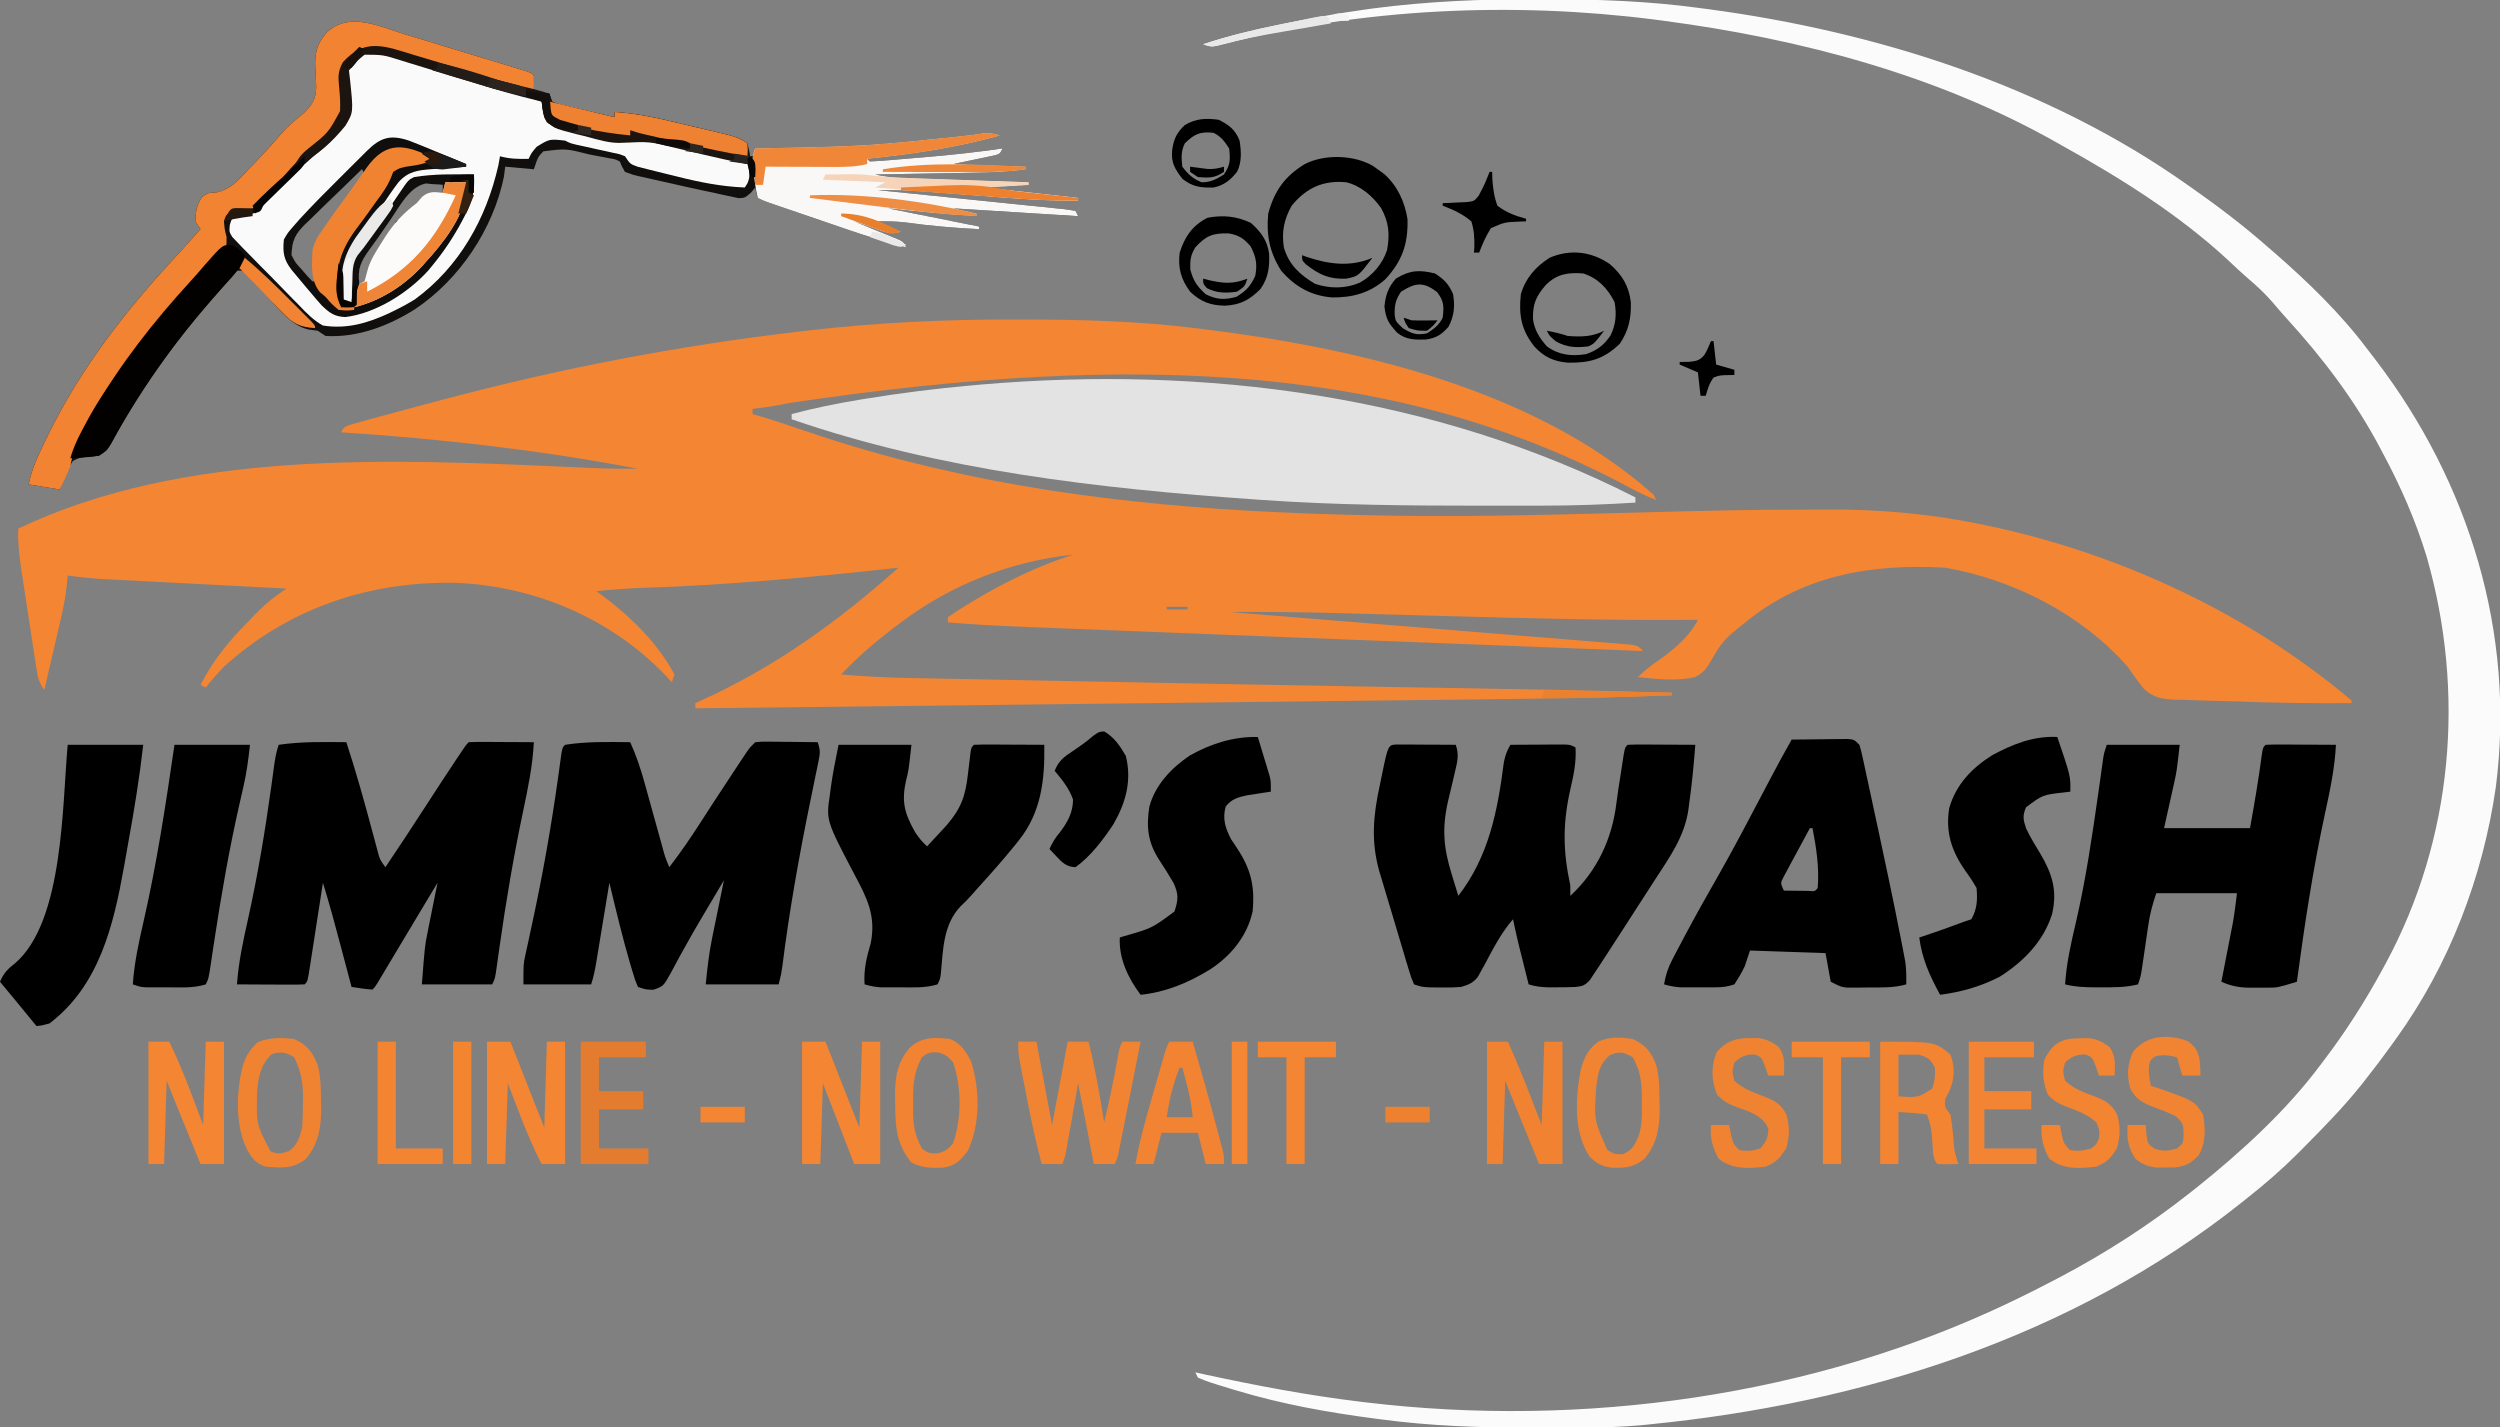 <?xml version="1.0" encoding="UTF-8"?>
<svg version="1.1" xmlns="http://www.w3.org/2000/svg" width="960" height="548">
<rect width="100%" height="100%" fill="#808080" stroke="none"/>
<path d="M0 0 C1.382 0.002 2.764 0.004 4.147 0.006 C25.855 0.046 47.378 0.646 68.938 3.312 C69.653 3.4 70.368 3.487 71.105 3.577 C130.217 10.847 199.228 26.49 244.938 67.312 C245.268 67.972 245.597 68.632 245.938 69.312 C242.449 67.982 239.204 66.45 235.93 64.66 C149.937 18.347 49.694 11.605 -86.984 32.078 C-91.673 33.064 -96.298 33.82 -101.062 34.312 C-101.062 34.972 -101.062 35.633 -101.062 36.312 C-100.222 36.555 -100.222 36.555 -99.365 36.802 C-93.146 38.628 -87.02 40.673 -80.89 42.776 C-65.452 48.05 -49.95 52.564 -34.062 56.312 C-32.985 56.57 -31.907 56.827 -30.796 57.092 C26.317 70.548 85.417 74.422 143.938 75.312 C145.104 75.331 145.104 75.331 146.294 75.349 C172.749 75.734 199.176 75.132 225.62 74.454 C278.596 73.094 278.596 73.094 303.445 73.013 C305.843 73.005 308.241 72.991 310.639 72.972 C331.478 72.82 351.977 74.619 372.375 79 C373.575 79.255 374.776 79.51 376.013 79.772 C425.502 90.653 474.159 113.472 512.938 146.312 C512.938 146.643 512.938 146.972 512.938 147.312 C498.023 147.449 483.123 147.206 468.218 146.635 C465.597 146.544 462.975 146.474 460.353 146.424 C456.511 146.348 452.676 146.202 448.836 146.043 C447.673 146.034 446.511 146.025 445.313 146.016 C440.229 145.742 437.121 145.386 433.269 141.893 C430.996 139.118 428.966 136.269 426.938 133.312 C409.158 113.149 383.182 99.898 356.938 95.312 C328.277 93.668 301.456 98.245 278.938 117.312 C278.285 117.82 277.633 118.328 276.961 118.852 C273.591 121.577 271.205 123.855 268.988 127.645 C264.65 135.033 264.65 135.033 260.938 137.312 C253.755 138.93 246.193 138.117 238.938 137.312 C241.465 134.704 244.124 132.744 247.125 130.688 C252.835 126.593 258.735 121.718 261.938 115.312 C261.07 115.32 260.203 115.328 259.31 115.336 C228.488 115.571 197.708 114.773 166.9 113.922 C156.386 113.632 145.872 113.348 135.359 113.069 C131.75 112.972 128.142 112.871 124.534 112.77 C110.332 112.382 96.145 112.225 81.938 112.312 C82.745 112.378 83.552 112.443 84.384 112.51 C104.005 114.094 123.625 115.688 143.245 117.294 C152.732 118.07 162.22 118.843 171.709 119.607 C179.977 120.274 188.244 120.946 196.511 121.627 C200.89 121.987 205.27 122.344 209.65 122.693 C213.77 123.022 217.888 123.359 222.006 123.703 C223.521 123.828 225.036 123.95 226.551 124.068 C228.614 124.23 230.675 124.403 232.737 124.578 C233.893 124.672 235.049 124.767 236.239 124.863 C238.938 125.312 238.938 125.312 240.938 127.312 C191.18 125.381 141.423 123.443 91.666 121.497 C88.603 121.378 85.539 121.258 82.475 121.138 C66.466 120.512 50.458 119.884 34.449 119.25 C30.257 119.084 26.065 118.919 21.872 118.755 C17.022 118.566 12.172 118.374 7.321 118.18 C5.596 118.111 3.87 118.043 2.144 117.976 C-7.276 117.611 -16.668 117.125 -26.062 116.312 C-26.062 115.653 -26.062 114.993 -26.062 114.312 C-23.492 112.516 -20.932 110.866 -18.25 109.25 C-17.446 108.763 -16.641 108.275 -15.812 107.773 C-3.899 100.692 8.725 94.558 21.938 90.312 C-1.857 92.839 -24.931 101.815 -44.062 116.312 C-44.622 116.73 -45.182 117.147 -45.759 117.578 C-53.428 123.318 -60.465 129.34 -67.062 136.312 C-58.195 137.085 -49.373 137.511 -40.474 137.67 C-39.174 137.696 -37.874 137.722 -36.534 137.749 C-32.976 137.821 -29.419 137.888 -25.861 137.954 C-22.04 138.026 -18.219 138.102 -14.399 138.177 C-6.996 138.323 0.406 138.464 7.809 138.604 C13.799 138.717 19.789 138.833 25.779 138.949 C61.343 139.64 96.907 140.307 132.473 140.918 C133.471 140.935 133.471 140.935 134.489 140.953 C147.538 141.177 160.588 141.398 173.638 141.61 C199.742 142.035 225.84 142.554 251.938 143.312 C251.938 143.643 251.938 143.972 251.938 144.312 C230.367 145.075 208.807 145.533 187.225 145.767 C183.039 145.813 178.853 145.863 174.666 145.912 C167.455 145.996 160.243 146.078 153.032 146.159 C142.606 146.275 132.18 146.395 121.754 146.516 C104.829 146.712 87.903 146.906 70.978 147.097 C54.56 147.283 38.143 147.47 21.725 147.658 C20.201 147.676 20.201 147.676 18.646 147.694 C13.547 147.753 8.448 147.811 3.349 147.87 C-38.788 148.355 -80.925 148.835 -123.062 149.312 C-123.062 148.653 -123.062 147.993 -123.062 147.312 C-122.536 147.078 -122.01 146.843 -121.468 146.601 C-92.669 133.624 -68.507 116.211 -45.062 95.312 C-46.024 95.418 -46.985 95.523 -47.976 95.632 C-79.455 99.063 -111.038 102.029 -142.701 103.022 C-148.849 103.216 -154.942 103.699 -161.062 104.312 C-160.495 104.726 -159.927 105.14 -159.343 105.566 C-148.245 113.746 -137.616 124.035 -131.062 136.312 C-131.393 137.303 -131.722 138.292 -132.062 139.312 C-132.755 138.562 -133.447 137.812 -134.16 137.039 C-155.154 114.853 -184.917 102.192 -215.43 101.109 C-248.517 100.536 -279.336 110.917 -304.062 133.312 C-306.521 135.886 -308.842 138.531 -311.062 141.312 C-311.723 140.982 -312.382 140.653 -313.062 140.312 C-308.348 131.099 -302.628 124.041 -295.428 116.705 C-294.266 115.52 -293.121 114.318 -291.98 113.113 C-289.295 110.319 -286.614 107.958 -283.45 105.715 C-282.5 105.04 -282.5 105.04 -281.531 104.351 C-281.046 104.009 -280.562 103.666 -280.062 103.312 C-280.997 103.265 -281.931 103.217 -282.894 103.167 C-291.721 102.715 -300.548 102.259 -309.376 101.8 C-313.913 101.564 -318.451 101.329 -322.988 101.097 C-327.372 100.873 -331.755 100.645 -336.138 100.416 C-337.806 100.329 -339.474 100.244 -341.142 100.159 C-343.487 100.04 -345.832 99.917 -348.178 99.793 C-349.201 99.743 -349.201 99.743 -350.244 99.691 C-354.891 99.441 -359.454 98.93 -364.062 98.312 C-364.189 99.621 -364.316 100.93 -364.447 102.279 C-364.962 106.893 -365.844 111.333 -366.91 115.848 C-367.086 116.612 -367.262 117.376 -367.444 118.163 C-368 120.568 -368.562 122.972 -369.125 125.375 C-369.506 127.02 -369.887 128.665 -370.268 130.311 C-371.194 134.312 -372.126 138.313 -373.062 142.312 C-375.089 139.272 -375.483 137.827 -376.024 134.31 C-376.184 133.291 -376.344 132.273 -376.509 131.224 C-376.673 130.124 -376.838 129.024 -377.008 127.891 C-377.183 126.757 -377.357 125.624 -377.537 124.456 C-377.906 122.056 -378.27 119.655 -378.631 117.254 C-379.183 113.59 -379.749 109.928 -380.316 106.266 C-380.673 103.932 -381.028 101.599 -381.383 99.266 C-381.552 98.174 -381.72 97.082 -381.894 95.957 C-382.681 90.681 -383.266 85.647 -383.062 80.312 C-319.514 49.968 -240.653 53.564 -171.99 56.601 C-170.421 56.67 -170.421 56.67 -168.821 56.74 C-166.864 56.827 -164.907 56.916 -162.951 57.008 C-156.984 57.275 -151.035 57.363 -145.062 57.312 C-183.009 50.085 -220.528 45.845 -259.062 43.312 C-258.062 41.312 -258.062 41.312 -255.216 40.31 C-253.931 39.947 -252.644 39.593 -251.355 39.246 C-250.657 39.052 -249.958 38.857 -249.238 38.656 C-246.911 38.012 -244.581 37.38 -242.25 36.75 C-240.608 36.302 -238.966 35.853 -237.324 35.405 C-232.242 34.022 -227.153 32.664 -222.062 31.312 C-221.301 31.11 -220.54 30.907 -219.756 30.699 C-174.703 18.732 -128.929 9.923 -82.625 4.562 C-81.762 4.461 -80.9 4.36 -80.011 4.256 C-53.389 1.168 -26.792 -0.075 0 0 Z M-140.062 58.312 C-136.062 59.312 -136.062 59.312 -136.062 59.312 Z M57.938 110.312 C57.938 110.642 57.938 110.972 57.938 111.312 C60.578 111.312 63.218 111.312 65.938 111.312 C65.938 110.983 65.938 110.653 65.938 110.312 C63.297 110.312 60.657 110.312 57.938 110.312 Z " fill="#F48533" transform="translate(390.062,122.688)"/>
<path d="M0 0 C1.397 0.423 2.794 0.845 4.192 1.266 C7.101 2.146 10.009 3.031 12.916 3.919 C16.647 5.06 20.381 6.191 24.117 7.319 C26.993 8.188 29.868 9.06 32.743 9.934 C34.121 10.352 35.499 10.77 36.877 11.187 C38.793 11.768 40.707 12.354 42.621 12.939 C43.711 13.272 44.801 13.604 45.924 13.946 C48.375 14.781 48.375 14.781 49.375 15.781 C49.416 17.781 49.418 19.782 49.375 21.781 C51.355 22.111 53.335 22.441 55.375 22.781 C55.705 23.771 56.035 24.761 56.375 25.781 C58.773 26.764 58.773 26.764 61.723 27.387 C62.802 27.648 63.882 27.909 64.994 28.178 C66.13 28.439 67.267 28.7 68.438 28.969 C69.578 29.241 70.718 29.514 71.893 29.795 C74.718 30.469 77.545 31.13 80.375 31.781 C80.375 31.121 80.375 30.461 80.375 29.781 C89.561 30.322 98.283 32.449 107.2 34.592 C109.828 35.223 112.46 35.839 115.092 36.455 C116.768 36.853 118.445 37.252 120.121 37.652 C120.905 37.836 121.69 38.019 122.498 38.208 C125.93 39.041 128.407 39.802 131.375 41.781 C131.562 44.406 131.562 44.406 131.375 46.781 C132.365 46.781 133.355 46.781 134.375 46.781 C134.375 45.791 134.375 44.801 134.375 43.781 C135.303 43.761 136.231 43.742 137.188 43.721 C177.433 42.909 177.433 42.909 217.425 38.659 C218.289 38.53 219.153 38.402 220.043 38.27 C220.788 38.151 221.534 38.033 222.302 37.911 C224.542 37.771 226.24 38.126 228.375 38.781 C211.728 43.509 194.567 45.992 177.375 47.781 C177.705 48.111 178.035 48.441 178.375 48.781 C180.873 48.679 183.332 48.511 185.82 48.293 C186.582 48.23 187.344 48.166 188.13 48.101 C189.756 47.965 191.382 47.826 193.007 47.685 C195.441 47.474 197.874 47.272 200.309 47.072 C210.044 46.255 219.705 45.178 229.375 43.781 C228.375 45.781 228.375 45.781 226.609 46.375 C225.86 46.533 225.111 46.69 224.34 46.852 C223.611 47.009 222.883 47.166 222.133 47.329 C221.202 47.519 220.271 47.71 219.312 47.906 C216.363 48.525 213.414 49.144 210.375 49.781 C224.235 50.276 224.235 50.276 238.375 50.781 C238.375 51.111 238.375 51.441 238.375 51.781 C231.788 52.749 225.308 52.992 218.656 53.098 C217.558 53.118 216.459 53.139 215.328 53.161 C211.843 53.226 208.359 53.285 204.875 53.344 C202.503 53.387 200.13 53.431 197.758 53.475 C191.964 53.581 186.169 53.683 180.375 53.781 C183.916 54.572 187.276 54.951 190.9 55.078 C191.98 55.118 193.061 55.158 194.175 55.199 C195.33 55.238 196.485 55.277 197.676 55.316 C198.867 55.359 200.059 55.402 201.286 55.447 C205.087 55.583 208.887 55.713 212.688 55.844 C215.266 55.935 217.845 56.027 220.424 56.119 C226.741 56.344 233.058 56.564 239.375 56.781 C239.375 57.111 239.375 57.441 239.375 57.781 C230.96 58.276 230.96 58.276 222.375 58.781 C234.255 60.101 246.135 61.421 258.375 62.781 C258.375 63.111 258.375 63.441 258.375 63.781 C249.959 63.901 241.659 63.553 233.27 62.906 C232.065 62.817 230.86 62.729 229.619 62.637 C225.808 62.356 221.998 62.069 218.188 61.781 C214.366 61.494 210.545 61.207 206.724 60.925 C204.357 60.75 201.991 60.573 199.625 60.391 C193.52 59.939 187.496 59.691 181.375 59.781 C182.325 59.877 183.275 59.973 184.254 60.072 C193.187 60.974 202.119 61.885 211.051 62.807 C215.643 63.28 220.235 63.75 224.829 64.212 C229.258 64.658 233.687 65.113 238.114 65.574 C239.807 65.749 241.501 65.92 243.194 66.088 C245.559 66.323 247.922 66.57 250.285 66.82 C251.346 66.921 251.346 66.921 252.428 67.025 C254.086 67.206 255.733 67.484 257.375 67.781 C257.705 68.441 258.035 69.101 258.375 69.781 C242.535 68.791 226.695 67.801 210.375 66.781 C213.345 67.441 216.315 68.101 219.375 68.781 C219.375 69.111 219.375 69.441 219.375 69.781 C207.992 69.135 196.709 68.022 185.375 66.781 C196.925 69.091 208.475 71.401 220.375 73.781 C220.375 74.111 220.375 74.441 220.375 74.781 C210.844 74.3 201.449 73.509 191.996 72.184 C188.422 71.787 184.967 71.712 181.375 71.781 C184.345 73.101 187.315 74.421 190.375 75.781 C186.301 77.139 183.56 75.729 179.688 74.344 C178.986 74.101 178.284 73.858 177.561 73.607 C175.829 73.007 174.102 72.395 172.375 71.781 C172.945 72.013 173.516 72.245 174.103 72.484 C176.676 73.534 179.244 74.595 181.812 75.656 C182.71 76.021 183.608 76.386 184.533 76.762 C185.814 77.293 185.814 77.293 187.121 77.836 C187.912 78.161 188.703 78.485 189.517 78.82 C191.375 79.781 191.375 79.781 192.375 81.781 C185.063 79.868 177.892 77.701 170.746 75.242 C169.79 74.916 168.833 74.59 167.848 74.253 C165.85 73.571 163.853 72.887 161.856 72.201 C158.79 71.149 155.722 70.101 152.654 69.055 C150.706 68.388 148.757 67.722 146.809 67.055 C145.891 66.741 144.973 66.428 144.028 66.105 C142.76 65.669 142.76 65.669 141.467 65.224 C140.35 64.841 140.35 64.841 139.212 64.451 C137.375 63.781 137.375 63.781 135.375 62.781 C134.75 60.719 134.75 60.719 134.375 58.781 C133.821 59.452 133.267 60.122 132.697 60.813 C130.375 62.781 130.375 62.781 127.979 62.871 C127.071 62.674 126.162 62.476 125.227 62.273 C124.166 62.054 123.105 61.835 122.013 61.608 C120.812 61.335 119.612 61.062 118.375 60.781 C116.999 60.49 115.622 60.202 114.245 59.915 C110.505 59.127 106.778 58.29 103.053 57.432 C101.501 57.078 99.948 56.731 98.393 56.391 C96.12 55.894 93.853 55.375 91.586 54.852 C90.542 54.629 90.542 54.629 89.478 54.403 C87.533 53.938 87.533 53.938 84.375 52.781 C83.179 50.729 83.179 50.729 82.375 48.781 C80.514 47.888 80.514 47.888 78.305 47.551 C77.49 47.388 76.675 47.225 75.836 47.057 C74.983 46.904 74.129 46.751 73.25 46.594 C72.42 46.429 71.59 46.265 70.734 46.096 C61.702 43.803 61.702 43.803 53 44.906 C50.941 47.076 50.941 47.076 49.375 51.781 C45.745 51.451 42.115 51.121 38.375 50.781 C38.21 52.06 38.045 53.339 37.875 54.656 C33.765 74.806 20.807 94.093 3.812 105.469 C-6.288 111.905 -18.475 116.556 -30.625 115.781 C-32.11 114.791 -32.11 114.791 -33.625 113.781 C-34.783 113.629 -35.94 113.477 -37.133 113.32 C-43.793 111.763 -47.995 105.958 -52.5 101.156 C-54.365 99.199 -56.24 97.251 -58.117 95.305 C-58.936 94.438 -59.754 93.571 -60.597 92.677 C-62.406 90.554 -62.406 90.554 -64.625 90.781 C-66.028 92.09 -66.028 92.09 -67.5 93.906 C-68.123 94.641 -68.745 95.376 -69.387 96.133 C-70.125 97.007 -70.864 97.881 -71.625 98.781 C-72.526 99.811 -73.428 100.84 -74.332 101.867 C-89.251 118.896 -102.178 137.209 -112.969 157.121 C-114.625 159.781 -114.625 159.781 -117.625 161.781 C-119.247 161.954 -120.873 162.098 -122.5 162.219 C-125.202 162.566 -125.202 162.566 -127.625 163.781 C-130.072 167.349 -131.181 170.641 -132.625 174.781 C-136.585 174.121 -140.545 173.461 -144.625 172.781 C-143.467 166.991 -141.295 162.385 -138.75 157.094 C-138.259 156.072 -137.768 155.051 -137.262 153.998 C-124.631 128.175 -107.17 105.712 -87.625 84.781 C-85.891 82.869 -84.162 80.952 -82.438 79.031 C-81.701 78.211 -80.965 77.392 -80.207 76.547 C-79.685 75.964 -79.163 75.382 -78.625 74.781 C-79.285 73.791 -79.945 72.801 -80.625 71.781 C-80.487 67.996 -80.154 65.554 -78 62.406 C-75.625 60.781 -75.625 60.781 -72.508 60.684 C-66.81 59.359 -64.049 55.892 -60.125 51.719 C-59.404 50.979 -58.684 50.24 -57.941 49.479 C-54.489 45.911 -51.161 42.269 -47.934 38.496 C-45.263 35.397 -42.394 32.954 -39.188 30.406 C-35.861 27.189 -34.36 25.033 -34.199 20.457 C-34.244 18.077 -34.375 15.715 -34.526 13.34 C-34.844 7.492 -34.159 3.974 -30.258 -0.645 C-21.667 -8.927 -10.151 -3.115 0 0 Z M-16.625 51.781 C-20.329 55.336 -24.012 58.911 -27.678 62.505 C-28.927 63.724 -30.182 64.937 -31.441 66.145 C-33.255 67.886 -35.049 69.646 -36.84 71.41 C-37.403 71.943 -37.967 72.475 -38.548 73.024 C-42.234 76.707 -43.563 79.363 -43.625 84.781 C-42.091 87.736 -42.091 87.736 -39.75 90.219 C-38.64 91.516 -38.64 91.516 -37.508 92.84 C-36.576 93.801 -36.576 93.801 -35.625 94.781 C-35.295 94.781 -34.965 94.781 -34.625 94.781 C-34.671 94.008 -34.718 93.234 -34.766 92.438 C-35.213 79.532 -29.242 72.538 -21.911 62.542 C-19.791 59.639 -17.71 56.709 -15.625 53.781 C-15.955 53.121 -16.285 52.461 -16.625 51.781 Z M-5.562 71.031 C-6.088 71.789 -6.614 72.547 -7.155 73.328 C-8.187 74.816 -9.216 76.306 -10.244 77.798 C-11.383 79.433 -12.556 81.044 -13.738 82.648 C-17.088 87.269 -18.358 90.042 -17.625 95.781 C-16.14 95.286 -16.14 95.286 -14.625 94.781 C-14.143 93.116 -13.67 91.447 -13.255 89.764 C-12.15 86.287 -10.052 83.454 -8 80.469 C-4.883 76.454 -4.883 76.454 -3.625 71.781 C-3.045 71.535 -2.465 71.289 -1.867 71.035 C0.718 69.589 2.268 67.912 4.25 65.719 C6.958 62.915 8.043 61.876 11.875 60.781 C12.7 60.781 13.525 60.781 14.375 60.781 C14.375 59.791 14.375 58.801 14.375 57.781 C12.982 57.645 11.585 57.549 10.188 57.469 C9.022 57.382 9.022 57.382 7.832 57.293 C1.617 58.528 -2.159 66.102 -5.562 71.031 Z M175.375 64.781 C179.375 65.781 179.375 65.781 179.375 65.781 Z " fill="#110F0D" transform="translate(155.625,13.219)"/>
<path d="M0 0 C1.831 0.003 1.831 0.003 3.7 0.006 C23.141 0.054 42.216 0.715 61.5 3.312 C62.806 3.484 64.112 3.656 65.458 3.833 C130.103 12.469 195.821 33.301 249.5 71.312 C250.506 72.018 250.506 72.018 251.533 72.737 C261.611 79.813 271.266 87.166 280.5 95.312 C281.276 95.978 282.052 96.643 282.852 97.328 C295.665 108.513 308.293 120.68 318.5 134.312 C319.585 135.719 320.669 137.125 321.754 138.531 C357.637 185.584 375.504 243.497 367.898 302.542 C362.936 337.078 349.976 370.945 329.5 399.312 C329.024 399.98 328.547 400.647 328.056 401.335 C324.647 406.082 321.124 410.727 317.5 415.312 C317.057 415.874 316.613 416.436 316.157 417.015 C309.459 425.392 301.99 433.024 294.438 440.625 C293.528 441.544 292.618 442.464 291.68 443.411 C285.594 449.469 279.24 454.995 272.5 460.312 C271.795 460.877 271.09 461.441 270.364 462.023 C205.151 513.95 124.483 539.207 42.5 547.312 C41.451 547.419 40.401 547.525 39.32 547.634 C26.812 548.714 14.232 548.556 1.688 548.562 C-0.185 548.564 -0.185 548.564 -2.095 548.565 C-21.753 548.548 -41.002 547.937 -60.5 545.312 C-61.498 545.182 -61.498 545.182 -62.515 545.048 C-80.483 542.69 -98.119 539.541 -115.5 534.312 C-116.294 534.075 -117.087 533.837 -117.905 533.592 C-126.642 530.931 -126.642 530.931 -130.5 529.312 C-130.83 528.653 -131.16 527.992 -131.5 527.312 C-129.913 527.659 -129.913 527.659 -128.293 528.012 C-108.367 532.311 -88.431 536.122 -68.188 538.562 C-67.504 538.645 -66.821 538.728 -66.117 538.814 C17.02 548.795 105.755 536.617 181.5 500.312 C182.188 499.984 182.876 499.656 183.585 499.318 C188.269 497.069 192.896 494.72 197.5 492.312 C198.257 491.919 199.014 491.525 199.794 491.119 C217.675 481.752 234.65 470.827 250.5 458.312 C251.405 457.6 252.31 456.887 253.242 456.152 C270.299 442.454 287.388 426.888 300.5 409.312 C300.977 408.685 301.454 408.057 301.946 407.41 C310.422 396.223 317.815 384.65 324.5 372.312 C324.87 371.635 325.239 370.958 325.62 370.26 C351.464 322.382 356.285 266.311 341.384 214.222 C337.153 200.3 331.382 187.11 324.5 174.312 C323.988 173.341 323.988 173.341 323.466 172.351 C313.818 154.097 301.52 137.88 287.621 122.656 C285.682 120.513 283.807 118.329 281.938 116.125 C279.098 112.87 276.061 110.056 272.766 107.27 C270.121 104.986 267.603 102.586 265.062 100.188 C246.147 82.688 223.946 68.788 201.5 56.312 C200.832 55.933 200.164 55.554 199.475 55.163 C153.49 29.099 100.582 15.194 48.5 8.312 C47.256 8.146 46.012 7.979 44.73 7.808 C-9.236 0.933 -67.265 3.413 -120.054 17.134 C-125.18 18.419 -125.18 18.419 -128.5 17.312 C-118.948 14.164 -109.351 11.807 -99.5 9.812 C-98.766 9.663 -98.032 9.513 -97.275 9.358 C-87.035 7.277 -76.789 5.447 -66.438 4 C-65.397 3.853 -64.356 3.706 -63.283 3.555 C-42.242 0.801 -21.204 -0.066 0 0 Z " fill="#FBFBFB" transform="translate(590.5,-0.312)"/>
<path d="M0 0 C0 0.66 0 1.32 0 2 C-11.903 2.764 -23.749 3.161 -35.676 3.168 C-37.321 3.172 -38.966 3.176 -40.611 3.181 C-45.845 3.192 -51.079 3.191 -56.312 3.188 C-57.653 3.187 -57.653 3.187 -59.021 3.187 C-87.056 3.176 -115.022 2.959 -143 1 C-143.949 0.934 -144.897 0.869 -145.875 0.801 C-205.874 -3.38 -266.844 -10.304 -324 -30 C-324 -30.66 -324 -31.32 -324 -32 C-315.376 -34.301 -306.743 -36.053 -297.938 -37.5 C-297.29 -37.607 -296.643 -37.713 -295.977 -37.823 C-282.368 -40.054 -268.736 -41.771 -255 -43 C-253.841 -43.104 -252.682 -43.209 -251.487 -43.316 C-165.588 -50.703 -77.404 -39.402 0 0 Z " fill="#E3E3E3" transform="translate(628,191)"/>
<path d="M0 0 C1.563 0.008 1.563 0.008 3.158 0.016 C4.283 0.019 5.407 0.022 6.566 0.026 C7.75 0.034 8.934 0.042 10.154 0.051 C11.342 0.056 12.53 0.06 13.754 0.065 C16.7 0.077 19.646 0.093 22.592 0.114 C23.927 3.838 23.253 6.52 22.342 10.313 C22.063 11.523 21.785 12.732 21.498 13.979 C20.898 16.508 20.294 19.037 19.685 21.565 C17.22 32.334 17.899 39.773 21.154 50.176 C21.388 50.946 21.622 51.716 21.863 52.51 C22.432 54.38 23.011 56.247 23.592 58.114 C35.307 42.975 38.701 25.411 41.064 6.896 C41.56 4.278 42.264 2.405 43.592 0.114 C47.383 0.085 51.175 0.067 54.967 0.051 C56.587 0.038 56.587 0.038 58.24 0.026 C59.787 0.021 59.787 0.021 61.365 0.016 C62.318 0.011 63.271 0.005 64.253 0 C66.592 0.114 66.592 0.114 68.592 1.114 C68.934 6.692 67.91 11.531 66.661 16.961 C63.63 30.343 63.717 40.809 66.592 54.114 C66.592 55.434 66.592 56.754 66.592 58.114 C76.934 48.568 82.68 36.149 84.321 22.305 C84.735 18.951 85.274 15.617 85.805 12.279 C86.075 10.568 86.338 8.857 86.591 7.143 C87.482 1.223 87.482 1.223 88.592 0.114 C90.518 0.026 92.448 0.007 94.377 0.016 C95.547 0.019 96.716 0.022 97.922 0.026 C99.153 0.034 100.385 0.042 101.654 0.051 C103.507 0.058 103.507 0.058 105.398 0.065 C108.463 0.077 111.527 0.093 114.592 0.114 C114.024 7.563 113.335 14.967 112.279 22.364 C112.121 23.613 112.121 23.613 111.961 24.887 C110.449 35.43 104.74 43.244 99.029 52.051 C97.964 53.703 97.964 53.703 96.877 55.389 C95.449 57.603 94.019 59.816 92.588 62.028 C90.833 64.74 89.085 67.457 87.342 70.176 C85.152 73.587 82.949 76.988 80.727 80.379 C79.648 82.028 78.577 83.682 77.506 85.336 C76.895 86.253 76.284 87.169 75.654 88.114 C75.15 88.877 74.646 89.64 74.127 90.426 C72.234 92.506 71.371 92.795 68.592 93.114 C66.26 93.207 63.925 93.243 61.592 93.239 C60.375 93.241 59.158 93.244 57.904 93.246 C55.244 93.14 53.109 92.907 50.592 92.114 C46.368 75.405 46.368 75.405 44.592 67.114 C40.034 72.314 36.995 78.367 33.746 84.428 C33.284 85.256 32.822 86.084 32.345 86.938 C31.936 87.691 31.527 88.445 31.105 89.222 C29.171 91.639 27.536 92.246 24.592 93.114 C20.927 93.344 20.927 93.344 16.967 93.301 C15.654 93.295 14.342 93.288 12.99 93.281 C9.592 93.114 9.592 93.114 6.592 92.114 C5.52 89.671 5.52 89.671 4.541 86.41 C4.175 85.212 3.809 84.014 3.431 82.779 C3.047 81.474 2.663 80.169 2.279 78.864 C1.881 77.539 1.483 76.214 1.084 74.889 C0.283 72.225 -0.509 69.559 -1.294 66.89 C-2.278 63.556 -3.282 60.228 -4.295 56.903 C-4.834 55.098 -5.372 53.294 -5.908 51.489 C-6.151 50.693 -6.394 49.897 -6.644 49.077 C-10.054 37.304 -9.108 27.33 -6.533 15.489 C-6.247 14.102 -5.962 12.715 -5.678 11.328 C-3.353 0.158 -3.353 0.158 0 0 Z " fill="#000000" transform="translate(536.408,285.886)"/>
<path d="M0 0 C1.248 0.374 2.495 0.747 3.781 1.132 C6.404 1.917 9.025 2.708 11.645 3.502 C15.004 4.521 18.366 5.532 21.729 6.539 C24.945 7.502 28.16 8.47 31.375 9.438 C32.583 9.801 33.791 10.165 35.036 10.539 C36.148 10.876 37.26 11.213 38.406 11.561 C39.387 11.857 40.368 12.154 41.379 12.46 C43.723 13.219 43.723 13.219 45.723 14.219 C45.888 15.498 46.053 16.776 46.223 18.094 C46.665 20.303 46.665 20.303 47.723 22.219 C50.803 24.071 54.228 24.521 57.723 25.219 C59.146 25.565 60.568 25.918 61.988 26.277 C71.671 29.282 71.671 29.282 81.436 28.625 C84.714 28.043 87.307 28.802 90.543 29.547 C91.202 29.697 91.86 29.846 92.539 30 C93.934 30.319 95.327 30.642 96.72 30.969 C98.818 31.462 100.918 31.941 103.02 32.418 C110.335 34.094 117.574 35.918 124.723 38.219 C125.532 41.134 125.941 42.68 124.785 45.531 C124.435 46.088 124.084 46.645 123.723 47.219 C114.586 46.849 106.075 45.135 97.255 42.89 C95.07 42.337 92.879 41.806 90.688 41.277 C89.29 40.928 87.893 40.578 86.496 40.227 C85.242 39.913 83.989 39.6 82.697 39.278 C79.723 38.219 79.723 38.219 77.723 35.219 C75.553 34.362 75.553 34.362 73.004 33.867 C72.072 33.656 71.14 33.444 70.18 33.227 C69.204 33.018 68.228 32.809 67.223 32.594 C65.295 32.166 63.368 31.736 61.441 31.305 C60.585 31.12 59.728 30.934 58.846 30.744 C56.723 30.219 56.723 30.219 54.723 29.219 C48.737 28.539 48.737 28.539 43.785 31.594 C41.741 34.014 41.741 34.014 40.723 36.219 C36.853 36.293 33.449 36.266 29.723 35.219 C29.516 36.374 29.31 37.529 29.098 38.719 C24.439 59.215 14.125 77.699 -3.016 90.219 C-5.391 91.696 -7.762 92.997 -10.277 94.219 C-11.06 94.604 -11.842 94.99 -12.648 95.387 C-20.931 99.256 -29.072 101.696 -38.277 100.219 C-41.904 98.207 -44.526 95.521 -47.359 92.52 C-48.144 91.732 -48.928 90.945 -49.736 90.134 C-51.378 88.474 -53.005 86.8 -54.618 85.113 C-57.096 82.524 -59.62 79.988 -62.154 77.455 C-63.746 75.834 -65.336 74.209 -66.922 72.582 C-67.677 71.82 -68.432 71.059 -69.21 70.274 C-70.233 69.193 -70.233 69.193 -71.277 68.091 C-72.185 67.148 -72.185 67.148 -73.112 66.187 C-74.277 64.219 -74.277 64.219 -74.027 61.539 C-73.277 59.219 -73.277 59.219 -72.277 58.219 C-69.946 57.873 -67.612 57.541 -65.277 57.219 C-62.189 56.572 -62.189 56.572 -61.282 54.344 C-60.95 53.642 -60.619 52.941 -60.277 52.219 C-58.86 50.689 -58.86 50.689 -57.205 49.22 C-56.584 48.661 -55.964 48.102 -55.324 47.526 C-54.657 46.929 -53.989 46.331 -53.301 45.715 C-51.892 44.404 -50.486 43.091 -49.082 41.775 C-46.881 39.715 -44.672 37.673 -42.412 35.677 C-32.718 27.538 -32.718 27.538 -28.493 16.165 C-28.469 12.845 -28.803 9.67 -29.225 6.383 C-29.557 2.965 -29.118 1.4 -26.943 -1.272 C-19.678 -8.111 -8.464 -2.577 0 0 Z M-23.277 40.219 C-26.981 43.774 -30.665 47.349 -34.331 50.943 C-35.58 52.161 -36.834 53.375 -38.094 54.582 C-39.908 56.323 -41.701 58.083 -43.492 59.848 C-44.056 60.38 -44.619 60.913 -45.2 61.462 C-48.886 65.145 -50.216 67.8 -50.277 73.219 C-48.743 76.174 -48.743 76.174 -46.402 78.656 C-45.292 79.954 -45.292 79.954 -44.16 81.277 C-43.228 82.238 -43.228 82.238 -42.277 83.219 C-41.947 83.219 -41.617 83.219 -41.277 83.219 C-41.324 82.445 -41.37 81.672 -41.418 80.875 C-41.865 67.969 -35.894 60.975 -28.563 50.98 C-26.444 48.077 -24.362 45.147 -22.277 42.219 C-22.607 41.559 -22.937 40.899 -23.277 40.219 Z M-12.215 59.469 C-12.74 60.227 -13.266 60.984 -13.808 61.765 C-14.839 63.254 -15.868 64.744 -16.896 66.235 C-18.035 67.871 -19.208 69.482 -20.391 71.086 C-23.74 75.707 -25.01 78.479 -24.277 84.219 C-22.792 83.724 -22.792 83.724 -21.277 83.219 C-20.796 81.553 -20.323 79.885 -19.907 78.202 C-18.803 74.725 -16.704 71.891 -14.652 68.906 C-11.535 64.892 -11.535 64.892 -10.277 60.219 C-9.697 59.973 -9.117 59.726 -8.52 59.473 C-5.934 58.027 -4.384 56.349 -2.402 54.156 C0.306 51.352 1.391 50.313 5.223 49.219 C6.048 49.219 6.873 49.219 7.723 49.219 C7.723 48.229 7.723 47.239 7.723 46.219 C6.33 46.082 4.933 45.986 3.535 45.906 C2.369 45.819 2.369 45.819 1.18 45.73 C-5.035 46.966 -8.812 54.539 -12.215 59.469 Z " fill="#FAFAFA" transform="translate(162.277,24.781)"/>
<path d="M0 0 C3.811 11.636 7.081 23.405 10.232 35.233 C10.562 36.452 10.891 37.67 11.23 38.926 C11.523 40.023 11.816 41.121 12.118 42.251 C12.917 45.172 12.917 45.172 15 48 C20.23 40.207 25.416 32.389 30.5 24.5 C34.17 18.808 37.872 13.138 41.625 7.5 C42.051 6.859 42.477 6.217 42.916 5.557 C45.876 1.124 45.876 1.124 47 0 C48.854 -0.087 50.711 -0.107 52.566 -0.098 C53.691 -0.094 54.816 -0.091 55.975 -0.088 C57.159 -0.08 58.343 -0.071 59.562 -0.062 C60.75 -0.058 61.938 -0.053 63.162 -0.049 C66.108 -0.037 69.054 -0.021 72 0 C71.542 9.084 69.72 17.775 67.847 26.645 C64.218 43.894 61.289 61.179 58.816 78.63 C58.641 79.856 58.641 79.856 58.463 81.107 C58.246 82.636 58.033 84.166 57.824 85.696 C57.11 90.781 57.11 90.781 56 93 C47.09 93 38.18 93 29 93 C30.125 78.375 30.125 78.375 31.191 73.043 C31.414 71.912 31.636 70.781 31.865 69.615 C32.095 68.484 32.325 67.353 32.562 66.188 C32.913 64.415 32.913 64.415 33.271 62.607 C33.841 59.737 34.417 56.868 35 54 C34.699 54.501 34.399 55.002 34.089 55.519 C33.663 56.229 33.236 56.94 32.797 57.672 C32.316 58.473 31.836 59.273 31.341 60.098 C30.272 61.88 29.203 63.661 28.134 65.443 C25.273 70.208 22.416 74.975 19.566 79.746 C19.021 80.658 18.475 81.571 17.913 82.511 C16.857 84.278 15.801 86.045 14.747 87.813 C14.27 88.611 13.793 89.409 13.301 90.23 C12.88 90.936 12.459 91.641 12.025 92.368 C11 94 11 94 10 95 C7.309 94.824 4.671 94.382 2 94 C1.773 93.144 1.547 92.287 1.313 91.405 C0.459 88.18 -0.397 84.956 -1.253 81.732 C-1.621 80.345 -1.989 78.959 -2.356 77.572 C-4.445 69.676 -6.576 61.802 -9 54 C-9.177 55.146 -9.353 56.292 -9.535 57.472 C-10.189 61.709 -10.848 65.945 -11.509 70.18 C-11.794 72.016 -12.078 73.853 -12.361 75.689 C-12.767 78.323 -13.178 80.957 -13.59 83.59 C-13.716 84.416 -13.842 85.242 -13.972 86.093 C-14.886 91.886 -14.886 91.886 -16 93 C-17.927 93.087 -19.857 93.107 -21.785 93.098 C-23.54 93.093 -23.54 93.093 -25.33 93.088 C-27.178 93.075 -27.178 93.075 -29.062 93.062 C-30.916 93.056 -30.916 93.056 -32.807 93.049 C-35.871 93.037 -38.936 93.021 -42 93 C-41.423 84.583 -39.682 76.551 -37.847 68.343 C-34.056 51.296 -31.201 34.212 -28.816 16.916 C-28.699 16.072 -28.583 15.229 -28.463 14.36 C-28.246 12.781 -28.033 11.201 -27.824 9.62 C-27.418 6.618 -26.961 3.883 -26 1 C-17.339 -0.26 -8.73 -0.09 0 0 Z " fill="#000000" transform="translate(133,285)"/>
<path d="M0 0 C2.407 5.286 4.131 10.548 5.664 16.145 C6.02 17.421 6.02 17.421 6.384 18.723 C7.135 21.418 7.881 24.115 8.625 26.812 C9.378 29.527 10.131 32.242 10.888 34.955 C11.356 36.638 11.823 38.322 12.287 40.007 C13.384 44.098 13.384 44.098 15 48 C19.338 42.384 23.299 36.599 27.125 30.625 C28.258 28.869 29.392 27.114 30.527 25.359 C31.1 24.474 31.672 23.589 32.261 22.678 C35.044 18.393 37.86 14.13 40.688 9.875 C41.192 9.111 41.697 8.348 42.217 7.561 C42.686 6.858 43.154 6.154 43.637 5.43 C44.251 4.505 44.251 4.505 44.878 3.562 C46 2 46 2 48 0 C50.43 -0.227 50.43 -0.227 53.445 -0.195 C55.06 -0.186 55.06 -0.186 56.707 -0.176 C57.835 -0.159 58.963 -0.142 60.125 -0.125 C61.828 -0.111 61.828 -0.111 63.566 -0.098 C66.378 -0.074 69.189 -0.041 72 0 C73.071 3.214 72.943 4.248 72.275 7.467 C71.998 8.83 71.998 8.83 71.716 10.221 C71.508 11.211 71.3 12.2 71.086 13.219 C70.652 15.355 70.218 17.491 69.785 19.627 C69.554 20.75 69.324 21.872 69.086 23.029 C64.791 43.991 61.077 64.912 58.414 86.142 C58 89 58 89 57 93 C47.76 93 38.52 93 29 93 C29.61 86.905 30.201 81.377 31.41 75.461 C31.542 74.809 31.674 74.157 31.809 73.486 C32.223 71.448 32.642 69.412 33.062 67.375 C33.347 65.975 33.632 64.576 33.916 63.176 C34.606 59.783 35.301 56.391 36 53 C34.644 55.286 33.289 57.573 31.936 59.861 C30.763 61.841 29.588 63.82 28.41 65.798 C25.493 70.71 22.627 75.636 19.898 80.656 C19.419 81.527 18.939 82.397 18.445 83.294 C17.539 84.943 16.65 86.602 15.78 88.271 C12.751 93.742 12.751 93.742 8.871 95.074 C6 95 6 95 3 94 C1.824 91.246 1.824 91.246 0.688 87.438 C0.379 86.41 0.379 86.41 0.064 85.361 C-2.976 75.005 -5.463 64.488 -8 54 C-8.177 55.075 -8.353 56.15 -8.535 57.257 C-9.19 61.244 -9.849 65.23 -10.509 69.216 C-10.794 70.942 -11.078 72.667 -11.361 74.393 C-11.768 76.873 -12.179 79.353 -12.59 81.832 C-12.716 82.604 -12.842 83.376 -12.972 84.171 C-13.479 87.212 -14.023 90.07 -15 93 C-23.58 93 -32.16 93 -41 93 C-41 85.129 -41 85.129 -40.269 81.801 C-40.108 81.048 -39.947 80.296 -39.781 79.52 C-39.603 78.721 -39.425 77.921 -39.242 77.098 C-38.862 75.32 -38.483 73.543 -38.104 71.765 C-37.903 70.835 -37.702 69.905 -37.495 68.946 C-33.579 50.739 -30.347 32.523 -27.765 14.08 C-27.594 12.866 -27.594 12.866 -27.419 11.627 C-27.208 10.115 -27 8.602 -26.798 7.088 C-26.11 2.11 -26.11 2.11 -25 1 C-16.695 -0.311 -8.382 -0.093 0 0 Z " fill="#000000" transform="translate(242,285)"/>
<path d="M0 0 C9.24 0 18.48 0 28 0 C26.875 10.125 26.875 10.125 25.809 14.91 C25.608 15.822 25.408 16.733 25.201 17.672 C24.823 19.35 24.823 19.35 24.438 21.062 C23.633 24.672 22.829 28.281 22 32 C32.89 32 43.78 32 55 32 C56.708 22.531 58.334 13.105 59.57 3.562 C60 1 60 1 61 0 C63 -0.088 65.002 -0.107 67.004 -0.098 C68.219 -0.094 69.434 -0.091 70.686 -0.088 C71.965 -0.08 73.244 -0.071 74.562 -0.062 C75.846 -0.058 77.129 -0.053 78.451 -0.049 C81.634 -0.037 84.817 -0.021 88 0 C87.555 8.921 85.743 17.465 83.847 26.161 C79.189 47.631 75.933 69.236 73 91 C65.589 93.252 65.589 93.252 61.773 93.266 C61.052 93.268 60.33 93.271 59.586 93.273 C58.856 93.266 58.127 93.258 57.375 93.25 C56.269 93.262 56.269 93.262 55.141 93.273 C50.923 93.258 47.836 92.675 44 91 C44.146 90.254 44.292 89.509 44.443 88.74 C45.111 85.327 45.774 81.914 46.438 78.5 C46.668 77.327 46.898 76.154 47.135 74.945 C47.357 73.798 47.579 72.651 47.809 71.469 C48.013 70.421 48.217 69.374 48.427 68.295 C49.078 64.55 49.529 60.772 50 57 C39.77 57 29.54 57 19 57 C17.558 61.327 16.605 64.758 15.965 69.168 C15.795 70.308 15.626 71.448 15.451 72.623 C15.282 73.799 15.112 74.976 14.938 76.188 C14.595 78.535 14.25 80.883 13.902 83.23 C13.753 84.266 13.603 85.301 13.449 86.368 C13 89 13 89 12 92 C7.324 93.188 2.789 93.148 -2 93.125 C-3.191 93.131 -3.191 93.131 -4.406 93.137 C-8.403 93.13 -12.099 92.991 -16 92 C-15.481 83.873 -13.747 76.22 -11.875 68.312 C-8.054 51.804 -5.607 35.122 -3.222 18.355 C-3.08 17.359 -2.938 16.363 -2.792 15.338 C-2.525 13.455 -2.262 11.572 -2.002 9.688 C-1.825 8.43 -1.825 8.43 -1.645 7.147 C-1.544 6.415 -1.443 5.684 -1.339 4.93 C-1 3 -1 3 0 0 Z " fill="#000000" transform="translate(809,286)"/>
<path d="M0 0 C3.958 -0.058 7.916 -0.094 11.875 -0.125 C13.003 -0.142 14.131 -0.159 15.293 -0.176 C16.369 -0.182 17.446 -0.189 18.555 -0.195 C19.55 -0.206 20.545 -0.216 21.57 -0.227 C24 0 24 0 26 2 C26.656 4.12 26.656 4.12 27.233 6.784 C27.565 8.287 27.565 8.287 27.903 9.82 C28.136 10.915 28.369 12.009 28.609 13.137 C28.857 14.272 29.105 15.408 29.36 16.577 C30.165 20.279 30.958 23.983 31.75 27.688 C32.294 30.212 32.839 32.736 33.384 35.26 C36.269 48.674 39.113 62.097 41.75 75.562 C41.989 76.776 42.229 77.989 42.476 79.239 C42.789 80.886 42.789 80.886 43.109 82.566 C43.284 83.484 43.459 84.401 43.64 85.346 C44.035 88.258 44.061 91.064 44 94 C39.199 95.385 34.461 95.184 29.5 95.188 C28.075 95.206 28.075 95.206 26.621 95.225 C25.705 95.227 24.788 95.228 23.844 95.23 C23.01 95.235 22.177 95.239 21.318 95.243 C19 95 19 95 15 93 C14.34 89.37 13.68 85.74 13 82 C3.43 81.67 -6.14 81.34 -16 81 C-16.66 82.98 -17.32 84.96 -18 87 C-19.17 89.526 -20.475 91.643 -22 94 C-24.831 94.944 -26.595 95.129 -29.527 95.133 C-30.402 95.134 -31.277 95.135 -32.178 95.137 C-33.088 95.133 -33.999 95.129 -34.938 95.125 C-35.844 95.129 -36.751 95.133 -37.686 95.137 C-38.561 95.135 -39.437 95.134 -40.34 95.133 C-41.138 95.132 -41.936 95.131 -42.758 95.129 C-44.961 95.002 -46.884 94.609 -49 94 C-48.412 90.38 -47.435 87.532 -45.734 84.289 C-45.264 83.387 -44.793 82.485 -44.308 81.555 C-43.794 80.588 -43.28 79.621 -42.75 78.625 C-42.211 77.602 -41.673 76.579 -41.118 75.525 C-36.992 67.741 -32.675 60.077 -28.298 52.434 C-22.353 41.987 -16.771 31.35 -11.179 20.712 C-10.442 19.31 -9.706 17.909 -8.969 16.508 C-8.445 15.511 -8.445 15.511 -7.91 14.493 C-5.343 9.623 -2.716 4.789 0 0 Z M7 34 C5.13 37.429 3.281 40.869 1.438 44.312 C0.904 45.289 0.371 46.265 -0.178 47.271 C-0.677 48.209 -1.177 49.147 -1.691 50.113 C-2.157 50.977 -2.624 51.841 -3.104 52.732 C-4.322 55.105 -4.322 55.105 -3 58 C-1.021 58.027 0.958 58.046 2.938 58.062 C4.04 58.074 5.142 58.086 6.277 58.098 C8.914 58.313 8.914 58.313 10 57 C10.631 49.177 9.497 41.66 8 34 C7.67 34 7.34 34 7 34 Z " fill="#000000" transform="translate(688,284)"/>
<path d="M0 0 C9.24 0 18.48 0 28 0 C26.894 9.956 26.894 9.956 25.938 13.625 C24.119 21.803 25.29 26.291 29.395 33.547 C30.787 35.675 32.12 37.307 34 39 C35.588 37.296 37.171 35.587 38.75 33.875 C39.632 32.924 40.513 31.972 41.422 30.992 C47.103 24.399 48.744 19.69 49.688 11.188 C49.917 9.285 50.15 7.382 50.387 5.48 C50.529 4.226 50.529 4.226 50.675 2.946 C51 1 51 1 52 0 C54 -0.088 56.002 -0.107 58.004 -0.098 C59.219 -0.094 60.434 -0.091 61.686 -0.088 C62.965 -0.08 64.244 -0.071 65.562 -0.062 C66.846 -0.058 68.129 -0.053 69.451 -0.049 C72.634 -0.037 75.817 -0.021 79 0 C79.261 13.575 77.793 26.193 69 37 C68.587 37.514 68.173 38.027 67.747 38.557 C63.104 44.291 58.211 49.79 53.25 55.25 C52.531 56.063 51.811 56.877 51.07 57.715 C49 60 49 60 46.992 61.879 C40.153 68.962 40.153 78.626 39.278 87.988 C39 90 39 90 38 92 C33.308 93.474 28.305 93.147 23.438 93.125 C22.587 93.129 21.737 93.133 20.861 93.137 C20.04 93.135 19.218 93.134 18.371 93.133 C17.628 93.132 16.885 93.131 16.119 93.129 C13.967 92.998 12.069 92.589 10 92 C9.615 86.348 10.748 81.68 12.344 76.258 C14.446 65.822 11.074 59.064 6.188 49.938 C-4.792 29.031 -4.792 29.031 -3.312 19.125 C-3.22 18.386 -3.128 17.648 -3.033 16.887 C-2.287 11.183 -1.132 5.66 0 0 Z " fill="#000000" transform="translate(322,286)"/>
<path d="M0 0 C5.131 15.085 5.131 15.085 5 21 C3.788 21.147 3.788 21.147 2.551 21.297 C-5.634 22.215 -5.634 22.215 -12 27 C-13.4 30.237 -13.096 31.706 -12 35.062 C-10.387 38.498 -8.396 41.691 -6.438 44.938 C-1.889 52.669 0.068 59.089 -2 68 C-5.284 78.458 -12.889 86.19 -22 92 C-29.398 95.825 -36.766 97.914 -45 99 C-48.949 91.773 -51.946 85.211 -53 77 C-52.443 76.818 -51.886 76.636 -51.312 76.449 C-46.158 74.751 -41.074 72.925 -36 71 C-34.515 70.505 -34.515 70.505 -33 70 C-30.765 66.001 -30.609 62.513 -31 58 C-32.382 55.58 -33.723 53.52 -35.375 51.312 C-40.585 43.78 -42.991 36.581 -41.5 27.312 C-38.898 18.262 -32.828 11.92 -25 7 C-17.069 2.741 -9.137 -0.457 0 0 Z " fill="#000000" transform="translate(790,283)"/>
<path d="M0 0 C0.84 2.748 1.672 5.498 2.5 8.25 C2.738 9.027 2.977 9.805 3.223 10.605 C3.561 11.737 3.561 11.737 3.906 12.891 C4.116 13.582 4.325 14.273 4.541 14.985 C5 17 5 17 5 21 C4.18 21.121 3.36 21.242 2.516 21.367 C1.438 21.535 0.36 21.702 -0.75 21.875 C-2.351 22.119 -2.351 22.119 -3.984 22.367 C-7.506 23.106 -10.07 23.804 -12.312 26.688 C-13.68 31.288 -12.434 35.191 -10.223 39.316 C-9.51 40.388 -8.797 41.459 -8.062 42.562 C-2.663 50.726 -1.053 57.28 -2 67 C-4.087 76.497 -10.318 84.059 -18.383 89.301 C-26.807 94.427 -35.162 97.953 -45 99 C-49.782 92.681 -53.408 85.052 -53 77 C-52.455 76.83 -51.909 76.66 -51.348 76.484 C-40.664 73.444 -40.664 73.444 -32 67 C-30.514 62.461 -30.371 60.357 -32.398 55.984 C-34.183 52.927 -36.057 49.959 -38 47 C-42.227 40.392 -42.872 34.48 -41.645 26.766 C-39.449 18.454 -33.151 11.847 -26.125 7.125 C-18.046 2.559 -9.283 -0.216 0 0 Z " fill="#000000" transform="translate(483,283)"/>
<path d="M0 0 C1.397 0.423 2.794 0.845 4.192 1.266 C7.101 2.146 10.009 3.031 12.916 3.919 C16.647 5.06 20.381 6.191 24.117 7.319 C26.993 8.188 29.868 9.06 32.743 9.934 C34.121 10.352 35.499 10.77 36.877 11.187 C38.793 11.768 40.707 12.354 42.621 12.939 C43.711 13.272 44.801 13.604 45.924 13.946 C48.375 14.781 48.375 14.781 49.375 15.781 C49.416 17.781 49.418 19.782 49.375 21.781 C43.001 20.776 37.062 19.069 30.972 16.955 C21.542 13.74 11.89 11.243 2.288 8.604 C-1.331 7.582 -4.921 6.474 -8.506 5.337 C-12.041 4.41 -14.183 4.547 -17.625 5.781 C-21.067 7.909 -23.009 10.054 -24.625 13.781 C-24.542 15.829 -24.448 17.88 -24.237 19.919 C-23.236 29.635 -23.236 29.635 -26.15 34.138 C-30.179 38.825 -34.785 42.829 -39.473 46.839 C-42.844 49.882 -45.708 53.31 -48.625 56.781 C-57.881 67.266 -57.881 67.266 -63.062 67.656 C-64.238 67.698 -65.414 67.739 -66.625 67.781 C-68.843 69.32 -68.843 69.32 -69.625 71.781 C-69.372 74.801 -69.372 74.801 -68.625 77.781 C-68.625 81.781 -68.625 81.781 -70.023 83.316 C-70.676 83.82 -71.328 84.324 -72 84.844 C-81.428 92.664 -88.865 102.394 -96.29 112.061 C-97.535 113.665 -98.809 115.246 -100.086 116.824 C-110.799 130.224 -125.449 148.708 -128.625 165.781 C-129.838 168.845 -131.24 171.789 -132.625 174.781 C-136.585 174.121 -140.545 173.461 -144.625 172.781 C-143.467 166.991 -141.295 162.385 -138.75 157.094 C-138.259 156.072 -137.768 155.051 -137.262 153.998 C-124.631 128.175 -107.17 105.712 -87.625 84.781 C-85.891 82.869 -84.162 80.952 -82.438 79.031 C-81.701 78.211 -80.965 77.392 -80.207 76.547 C-79.685 75.964 -79.163 75.382 -78.625 74.781 C-79.285 73.791 -79.945 72.801 -80.625 71.781 C-80.487 67.996 -80.154 65.554 -78 62.406 C-75.625 60.781 -75.625 60.781 -72.508 60.684 C-66.81 59.359 -64.049 55.892 -60.125 51.719 C-59.404 50.979 -58.684 50.24 -57.941 49.479 C-54.489 45.911 -51.161 42.269 -47.934 38.496 C-45.263 35.397 -42.394 32.954 -39.188 30.406 C-35.861 27.189 -34.36 25.033 -34.199 20.457 C-34.244 18.077 -34.375 15.715 -34.526 13.34 C-34.844 7.492 -34.159 3.974 -30.258 -0.645 C-21.667 -8.927 -10.151 -3.115 0 0 Z " fill="#F18332" transform="translate(155.625,13.219)"/>
<path d="M0 0 C9.57 0 19.14 0 29 0 C27.585 12.481 25.585 24.797 23.333 37.153 C22.753 40.361 22.191 43.571 21.629 46.781 C17.612 69.211 12.178 92.426 -7 107 C-9.797 107.762 -9.797 107.762 -12 108 C-12.888 106.913 -12.888 106.913 -13.793 105.805 C-17.841 100.852 -21.892 95.903 -26 91 C-24.598 87.678 -23.037 86.043 -20.188 83.875 C-1.522 67.774 -2.129 23.033 0 0 Z " fill="#000000" transform="translate(26,286)"/>
<path d="M0 0 C9.57 0 19.14 0 29 0 C28.357 5.786 27.699 10.852 26.398 16.426 C26.072 17.856 25.747 19.287 25.422 20.718 C25.251 21.465 25.081 22.213 24.905 22.983 C20.907 40.566 17.872 58.23 15.171 76.054 C15.032 76.97 14.892 77.887 14.749 78.831 C14.487 80.557 14.23 82.283 13.976 84.01 C13.11 89.781 13.11 89.781 12 92 C7.16 93.548 1.902 93.147 -3.125 93.125 C-4.484 93.131 -4.484 93.131 -5.871 93.137 C-6.741 93.135 -7.611 93.134 -8.508 93.133 C-9.298 93.132 -10.089 93.131 -10.903 93.129 C-13 93 -13 93 -16 92 C-15.436 83.787 -13.746 75.993 -11.904 67.998 C-6.754 45.517 -3.337 22.809 0 0 Z " fill="#000000" transform="translate(67,286)"/>
<path d="M0 0 C3.368 1.296 6.698 2.659 10.024 4.059 C11.185 4.536 12.346 5.013 13.542 5.504 C16.394 6.678 19.242 7.863 22.086 9.059 C22.086 9.389 22.086 9.719 22.086 10.059 C21.476 10.098 20.866 10.138 20.238 10.179 C17.457 10.37 14.678 10.589 11.899 10.809 C10.939 10.87 9.98 10.932 8.991 10.996 C3.516 11.451 -0.099 11.781 -3.914 16.059 C-6.163 19.022 -8.24 22.078 -10.289 25.184 C-13.752 30.411 -17.192 35.437 -21.226 40.246 C-25.629 46.33 -24.471 53.926 -23.914 61.059 C-23.254 61.389 -22.594 61.719 -21.914 62.059 C-22.064 61.112 -22.215 60.166 -22.371 59.191 C-23.627 47.519 -19.563 41.283 -12.398 32.363 C-11.511 31.282 -11.511 31.282 -10.607 30.179 C-8.127 27.074 -5.926 23.802 -3.726 20.496 C-0.145 15.174 -0.145 15.174 2.086 14.059 C9.696 12.808 17.401 12.95 25.086 13.059 C25.48 19.381 24.564 23.326 21.586 28.871 C21.226 29.563 20.866 30.255 20.495 30.969 C17.234 37.082 13.499 42.708 9.086 48.059 C8.57 48.689 8.053 49.319 7.52 49.969 C-0.328 58.604 -12.727 66.43 -24.351 67.809 C-28.479 67.632 -30.402 66.201 -33.351 63.371 C-34.907 61.631 -36.425 59.856 -37.914 58.059 C-38.365 57.534 -38.817 57.01 -39.282 56.469 C-40.705 54.81 -42.095 53.128 -43.476 51.434 C-43.918 50.908 -44.36 50.383 -44.816 49.841 C-47.979 45.789 -48.393 43.106 -47.914 38.059 C-46.435 35.465 -46.435 35.465 -44.285 33.004 C-43.462 32.062 -42.64 31.12 -41.792 30.149 C-36.937 24.879 -31.902 19.788 -26.809 14.748 C-24.949 12.907 -23.098 11.058 -21.248 9.207 C-20.065 8.029 -18.882 6.852 -17.699 5.676 C-17.147 5.125 -16.595 4.574 -16.026 4.006 C-10.774 -1.18 -7.073 -2.285 0 0 Z M-17.914 11.059 C-21.617 14.614 -25.301 18.188 -28.967 21.782 C-30.216 23.001 -31.47 24.215 -32.73 25.422 C-34.544 27.163 -36.337 28.923 -38.128 30.688 C-38.692 31.22 -39.256 31.753 -39.836 32.301 C-43.522 35.984 -44.852 38.64 -44.914 44.059 C-43.38 47.014 -43.38 47.014 -41.039 49.496 C-39.929 50.794 -39.929 50.794 -38.796 52.117 C-37.864 53.078 -37.864 53.078 -36.914 54.059 C-36.584 54.059 -36.254 54.059 -35.914 54.059 C-35.96 53.285 -36.006 52.512 -36.054 51.715 C-36.501 38.809 -30.53 31.815 -23.199 21.82 C-21.08 18.917 -18.999 15.987 -16.914 13.059 C-17.244 12.399 -17.574 11.739 -17.914 11.059 Z M-6.851 30.309 C-7.377 31.066 -7.902 31.824 -8.444 32.605 C-9.475 34.094 -10.505 35.584 -11.532 37.075 C-12.671 38.71 -13.845 40.322 -15.027 41.926 C-18.377 46.547 -19.646 49.319 -18.914 55.059 C-17.429 54.564 -17.429 54.564 -15.914 54.059 C-15.432 52.393 -14.959 50.725 -14.543 49.042 C-13.439 45.564 -11.341 42.731 -9.289 39.746 C-6.172 35.732 -6.172 35.732 -4.914 31.059 C-4.333 30.812 -3.753 30.566 -3.156 30.312 C-0.57 28.867 0.979 27.189 2.961 24.996 C5.669 22.192 6.755 21.153 10.586 20.059 C11.411 20.059 12.236 20.059 13.086 20.059 C13.086 19.069 13.086 18.079 13.086 17.059 C11.693 16.922 10.296 16.826 8.899 16.746 C7.733 16.659 7.733 16.659 6.543 16.57 C0.328 17.805 -3.448 25.379 -6.851 30.309 Z " fill="#100E0C" transform="translate(156.914,53.941)"/>
<path d="M0 0 C-16.647 4.728 -33.808 7.21 -51 9 C-50.505 9.495 -50.505 9.495 -50 10 C-47.502 9.898 -45.043 9.73 -42.555 9.512 C-41.793 9.448 -41.031 9.385 -40.245 9.32 C-38.619 9.184 -36.993 9.045 -35.368 8.904 C-32.934 8.693 -30.501 8.491 -28.066 8.291 C-18.331 7.474 -8.67 6.397 1 5 C0 7 0 7 -1.766 7.594 C-2.515 7.751 -3.264 7.908 -4.035 8.07 C-4.764 8.228 -5.492 8.385 -6.242 8.547 C-7.173 8.738 -8.104 8.929 -9.062 9.125 C-13.487 10.053 -13.487 10.053 -18 11 C-4.14 11.495 -4.14 11.495 10 12 C10 12.33 10 12.66 10 13 C3.413 13.968 -3.067 14.211 -9.719 14.316 C-11.366 14.348 -11.366 14.348 -13.047 14.379 C-16.532 14.444 -20.016 14.504 -23.5 14.562 C-25.872 14.606 -28.245 14.649 -30.617 14.693 C-36.411 14.8 -42.206 14.902 -48 15 C-44.459 15.791 -41.099 16.17 -37.475 16.297 C-36.395 16.337 -35.314 16.377 -34.2 16.418 C-32.467 16.476 -32.467 16.476 -30.699 16.535 C-28.912 16.6 -28.912 16.6 -27.089 16.665 C-23.288 16.802 -19.488 16.932 -15.688 17.062 C-13.109 17.154 -10.53 17.246 -7.951 17.338 C-1.634 17.563 4.683 17.783 11 18 C11 18.33 11 18.66 11 19 C2.585 19.495 2.585 19.495 -6 20 C5.88 21.32 17.76 22.64 30 24 C30 24.33 30 24.66 30 25 C21.584 25.12 13.284 24.772 4.895 24.125 C3.69 24.036 2.485 23.947 1.244 23.856 C-2.567 23.575 -6.377 23.288 -10.188 23 C-14.009 22.712 -17.83 22.426 -21.651 22.144 C-24.018 21.969 -26.384 21.791 -28.75 21.61 C-34.855 21.158 -40.879 20.91 -47 21 C-46.05 21.096 -45.1 21.192 -44.121 21.29 C-35.188 22.192 -26.256 23.104 -17.324 24.026 C-12.732 24.499 -8.14 24.969 -3.546 25.431 C0.883 25.877 5.312 26.332 9.739 26.793 C11.432 26.967 13.126 27.139 14.819 27.307 C17.184 27.542 19.547 27.789 21.91 28.039 C22.971 28.14 22.971 28.14 24.053 28.243 C25.711 28.425 27.358 28.703 29 29 C29.495 29.99 29.495 29.99 30 31 C14.16 30.01 -1.68 29.02 -18 28 C-13.545 28.99 -13.545 28.99 -9 30 C-9 30.33 -9 30.66 -9 31 C-20.383 30.353 -31.666 29.241 -43 28 C-31.45 30.31 -19.9 32.62 -8 35 C-8 35.33 -8 35.66 -8 36 C-17.531 35.518 -26.926 34.728 -36.379 33.402 C-39.953 33.005 -43.408 32.931 -47 33 C-42.545 34.98 -42.545 34.98 -38 37 C-42.074 38.358 -44.815 36.947 -48.688 35.562 C-49.389 35.32 -50.091 35.077 -50.814 34.826 C-52.546 34.226 -54.273 33.614 -56 33 C-55.43 33.232 -54.859 33.464 -54.272 33.703 C-51.699 34.753 -49.131 35.814 -46.562 36.875 C-45.665 37.24 -44.767 37.605 -43.842 37.98 C-42.561 38.512 -42.561 38.512 -41.254 39.055 C-40.463 39.379 -39.672 39.704 -38.858 40.039 C-37 41 -37 41 -36 43 C-43.312 41.087 -50.483 38.92 -57.629 36.461 C-58.585 36.135 -59.542 35.808 -60.527 35.472 C-62.525 34.79 -64.522 34.106 -66.519 33.42 C-69.585 32.367 -72.653 31.32 -75.721 30.273 C-77.669 29.607 -79.618 28.94 -81.566 28.273 C-82.943 27.803 -82.943 27.803 -84.347 27.323 C-85.192 27.033 -86.038 26.742 -86.908 26.443 C-88.025 26.06 -88.025 26.06 -89.163 25.67 C-91 25 -91 25 -93 24 C-93.925 20.51 -94.279 16.964 -94.625 13.375 C-94.768 11.963 -94.768 11.963 -94.914 10.523 C-95 8 -95 8 -94 5 C-92.608 4.97 -92.608 4.97 -91.187 4.94 C-50.942 4.127 -50.942 4.127 -10.95 -0.123 C-10.086 -0.251 -9.222 -0.379 -8.332 -0.512 C-7.214 -0.689 -7.214 -0.689 -6.073 -0.87 C-3.833 -1.01 -2.135 -0.655 0 0 Z M-53 26 C-49 27 -49 27 -49 27 Z " fill="#F9F8F7" transform="translate(384,52)"/>
<path d="M0 0 C2.31 0 4.62 0 7 0 C8.98 10.56 10.96 21.12 13 32 C14.98 21.44 16.96 10.88 19 0 C21.64 0 24.28 0 27 0 C29.555 10.258 31.349 20.566 33 31 C34.907 23.103 36.583 15.206 37.997 7.207 C38.897 2.205 38.897 2.205 40 0 C42.31 0 44.62 0 47 0 C45.741 6.373 44.477 12.745 43.21 19.116 C42.779 21.285 42.349 23.454 41.921 25.623 C41.305 28.736 40.686 31.849 40.066 34.961 C39.875 35.935 39.683 36.909 39.485 37.912 C39.305 38.813 39.125 39.714 38.94 40.642 C38.782 41.437 38.624 42.232 38.462 43.051 C38 45 38 45 37 47 C34.36 47 31.72 47 29 47 C28.889 46.416 28.779 45.832 28.665 45.231 C28.152 42.529 27.638 39.827 27.125 37.125 C26.951 36.207 26.777 35.289 26.598 34.344 C25.434 28.222 24.234 22.108 23 16 C22.854 16.832 22.708 17.665 22.557 18.523 C22.013 21.615 21.466 24.707 20.919 27.798 C20.682 29.136 20.447 30.473 20.212 31.811 C19.874 33.735 19.533 35.658 19.191 37.582 C18.987 38.739 18.783 39.897 18.573 41.089 C18 44 18 44 17 47 C14.36 47 11.72 47 9 47 C6.736 38.418 4.881 29.783 3.21 21.07 C2.807 18.974 2.397 16.88 1.986 14.785 C1.726 13.44 1.466 12.095 1.207 10.75 C0.975 9.549 0.742 8.347 0.503 7.109 C0 4 0 4 0 0 Z " fill="#F18432" transform="translate(391,400)"/>
<path d="M0 0 C1.58 0.469 1.58 0.469 3.192 0.947 C8.166 2.425 13.132 3.927 18.098 5.434 C19.343 5.811 19.343 5.811 20.613 6.195 C22.236 6.687 23.857 7.18 25.479 7.676 C29.691 8.949 33.91 10.127 38.18 11.191 C39.502 11.523 39.502 11.523 40.85 11.861 C42.539 12.278 44.231 12.684 45.925 13.077 C47.892 13.561 49.827 14.176 51.75 14.812 C52.245 16.297 52.245 16.297 52.75 17.812 C55.148 18.795 55.148 18.795 58.098 19.418 C59.177 19.679 60.257 19.94 61.369 20.209 C62.505 20.47 63.642 20.731 64.812 21 C65.953 21.273 67.093 21.545 68.268 21.826 C71.093 22.5 73.92 23.161 76.75 23.812 C76.75 23.152 76.75 22.492 76.75 21.812 C85.936 22.353 94.658 24.48 103.575 26.623 C106.203 27.254 108.835 27.871 111.467 28.486 C113.143 28.885 114.82 29.284 116.496 29.684 C117.28 29.867 118.065 30.05 118.873 30.239 C122.305 31.073 124.782 31.834 127.75 33.812 C129.083 39.146 129.083 39.146 127.75 41.812 C121.897 40.714 116.1 39.439 110.309 38.051 C108.288 37.572 106.267 37.094 104.245 36.616 C102.871 36.288 101.497 35.955 100.124 35.618 C90.148 33.16 90.148 33.16 79.983 33.639 C75.035 34.024 70.185 32.374 65.438 31.125 C64.367 30.868 63.296 30.611 62.193 30.346 C52.936 27.986 52.936 27.986 49.75 23.812 C49.365 21.822 49.025 19.821 48.75 17.812 C48.022 17.637 47.294 17.462 46.543 17.282 C39.234 15.494 32.041 13.457 24.852 11.238 C22.639 10.564 20.427 9.89 18.215 9.217 C14.777 8.167 11.341 7.114 7.906 6.056 C4.557 5.026 1.204 4.007 -2.148 2.988 C-3.174 2.67 -4.199 2.351 -5.255 2.023 C-12.123 -0.141 -12.123 -0.141 -19.25 -0.188 C-22.084 2.146 -22.084 2.146 -24.25 4.812 C-24.58 5.143 -24.91 5.473 -25.25 5.812 C-25.108 7.042 -24.966 8.272 -24.82 9.539 C-23.53 21.95 -23.53 21.95 -26.653 27.148 C-31.483 33.055 -37.297 38.559 -44.25 41.812 C-45.24 42.307 -45.24 42.307 -46.25 42.812 C-44.887 39.66 -43.447 37.906 -40.773 35.773 C-33.168 29.745 -33.168 29.745 -28.677 21.498 C-28.496 18.322 -28.727 15.283 -29.046 12.123 C-29.401 8.153 -29.528 6.335 -27.598 2.707 C-18.943 -6.86 -11.247 -3.398 0 0 Z " fill="#1C150F" transform="translate(159.25,21.188)"/>
<path d="M0 0 C2.071 1.035 3.362 2.198 4.875 3.938 C3.525 7.912 1.814 10.4 -1.062 13.438 C-18.73 32.573 -34.05 53.361 -46.469 76.277 C-48.125 78.938 -48.125 78.938 -51.125 80.938 C-53.824 81.352 -53.824 81.352 -56.812 81.562 C-58.303 81.675 -58.303 81.675 -59.824 81.789 C-60.583 81.838 -61.343 81.887 -62.125 81.938 C-60.52 76.17 -57.715 71.278 -54.75 66.125 C-54.217 65.198 -53.684 64.271 -53.135 63.316 C-42.749 45.524 -30.046 29.271 -16.117 14.117 C-14.155 11.97 -12.263 9.775 -10.375 7.562 C-3.639 -0.107 -3.639 -0.107 0 0 Z " fill="#020100" transform="translate(89.125,94.062)"/>
<path d="M0 0 C0.576 0.418 1.152 0.835 1.746 1.266 C2.574 1.859 3.401 2.452 4.254 3.062 C9.291 7.516 12.221 13.825 13.23 20.438 C13.472 29.965 11.189 36.522 4.715 43.504 C-1.175 48.774 -8.07 50.612 -15.824 50.473 C-23.904 49.784 -29.935 46.342 -35.254 40.266 C-39.736 33.205 -41.047 26.573 -40.254 18.266 C-37.874 9.524 -33.924 4.015 -26.254 -0.719 C-18.571 -4.62 -7.387 -4.299 0 0 Z M-31.254 15.266 C-34.225 20.594 -35.151 25.285 -34.254 31.266 C-32.315 37.947 -28.131 41.778 -22.254 45.266 C-16.596 47.152 -10.517 47.177 -5.004 44.766 C-0.213 42.044 3.706 37.539 5.387 32.25 C6.492 26.146 6.079 21.555 3.082 16.156 C-0.164 11.563 -4.723 7.615 -10.254 6.266 C-19.034 5.402 -25.624 8.349 -31.254 15.266 Z " fill="#000000" transform="translate(527.254,63.734)"/>
<path d="M0 0 C2.97 0 5.94 0 9 0 C13.29 10.89 17.58 21.78 22 33 C22.33 22.11 22.66 11.22 23 0 C25.31 0 27.62 0 30 0 C30 15.51 30 31.02 30 47 C26.7 47 23.4 47 20 47 C14.06 31.655 14.06 31.655 8 16 C7.67 26.23 7.34 36.46 7 47 C4.69 47 2.38 47 0 47 C0 31.49 0 15.98 0 0 Z " fill="#F38533" transform="translate(308,400)"/>
<path d="M0 0 C2.97 0 5.94 0 9 0 C13.29 10.89 17.58 21.78 22 33 C22.33 22.11 22.66 11.22 23 0 C25.31 0 27.62 0 30 0 C30 15.51 30 31.02 30 47 C27.03 47 24.06 47 21 47 C17.594 40.501 14.88 33.844 12.25 27 C10.848 23.37 9.445 19.74 8 16 C7.67 26.23 7.34 36.46 7 47 C4.69 47 2.38 47 0 47 C0 31.49 0 15.98 0 0 Z " fill="#F38533" transform="translate(187,400)"/>
<path d="M0 0 C3.835 2.157 6.144 5.657 8.312 9.375 C10.688 18.878 8.32 27.397 3.492 35.727 C-0.465 41.671 -5.167 47.931 -11 52.125 C-14.378 52.01 -16.006 50.459 -18.25 48.062 C-18.771 47.515 -19.292 46.967 -19.828 46.402 C-20.215 45.981 -20.602 45.559 -21 45.125 C-19.916 42.686 -18.788 40.872 -17.062 38.812 C-14.034 34.867 -12.045 31.23 -11.938 26.188 C-13.445 21.843 -16.085 18.638 -19 15.125 C-17.521 11.356 -15.529 9.829 -12.188 7.625 C-9.329 5.716 -6.724 3.885 -4.125 1.625 C-2 0.125 -2 0.125 0 0 Z " fill="#000000" transform="translate(424,280.875)"/>
<path d="M0 0 C2.64 0 5.28 0 8 0 C11.174 6.925 13.999 13.961 16.75 21.062 C18.152 24.672 19.555 28.281 21 32 C21.33 21.44 21.66 10.88 22 0 C24.31 0 26.62 0 29 0 C29 15.51 29 31.02 29 47 C26.03 47 23.06 47 20 47 C18.47 43.246 16.94 39.493 15.41 35.739 C14.89 34.464 14.371 33.188 13.851 31.913 C13.101 30.073 12.351 28.234 11.602 26.395 C10.926 24.737 10.926 24.737 10.237 23.046 C9.149 20.368 8.074 17.684 7 15 C6.67 25.56 6.34 36.12 6 47 C4.02 47 2.04 47 0 47 C0 31.49 0 15.98 0 0 Z " fill="#F08231" transform="translate(571,400)"/>
<path d="M0 0 C2.64 0 5.28 0 8 0 C13.057 10.382 16.941 21.198 21 32 C21.33 21.44 21.66 10.88 22 0 C24.31 0 26.62 0 29 0 C29 15.51 29 31.02 29 47 C26.03 47 23.06 47 20 47 C18.47 43.246 16.94 39.493 15.41 35.739 C14.89 34.464 14.371 33.188 13.851 31.913 C13.101 30.073 12.351 28.234 11.602 26.395 C10.926 24.737 10.926 24.737 10.237 23.046 C9.149 20.368 8.074 17.684 7 15 C6.67 25.56 6.34 36.12 6 47 C4.02 47 2.04 47 0 47 C0 31.49 0 15.98 0 0 Z " fill="#F38533" transform="translate(57,400)"/>
<path d="M0 0 C21 0 21 0 27 5 C28.735 9.633 28.557 14.421 26.562 18.938 C26.047 19.948 25.531 20.959 25 22 C24.723 25.185 24.723 25.185 27 28 C27.435 30.867 27.787 33.681 28.062 36.562 C28.399 41.945 28.399 41.945 30 47 C23.848 47.098 23.848 47.098 22 47 C19.943 44.943 20.314 40.905 20 38.062 C19.594 32.875 19.594 32.875 18 28 C14.349 27.396 10.696 27.255 7 27 C7 33.6 7 40.2 7 47 C4.69 47 2.38 47 0 47 C0 31.49 0 15.98 0 0 Z M7 5 C7 10.28 7 15.56 7 21 C14.541 21.519 14.541 21.519 20 18 C20.924 15.296 21.207 12.847 21 10 C19.325 6.733 18.517 6.172 15 5 C12.36 5 9.72 5 7 5 Z " fill="#F38532" transform="translate(722,400)"/>
<path d="M0 0 C2.64 0 5.28 0 8 0 C8.744 10.231 1.43 20.274 -4.984 27.766 C-5.65 28.503 -6.315 29.24 -7 30 C-7.603 30.696 -8.207 31.392 -8.828 32.109 C-15.907 39.783 -24.87 45.471 -35 48 C-34.719 46.519 -34.425 45.04 -34.125 43.562 C-33.963 42.739 -33.8 41.915 -33.633 41.066 C-33.32 40.044 -33.32 40.044 -33 39 C-32.01 38.505 -32.01 38.505 -31 38 C-30.548 36.343 -30.098 34.685 -29.661 33.023 C-28.467 29.368 -26.424 26.233 -24.375 23 C-23.932 22.295 -23.489 21.59 -23.033 20.864 C-19.643 15.637 -15.977 11.756 -11 8 C-10.299 7.196 -9.598 6.391 -8.875 5.562 C-6.257 3.381 -4.301 3.7 -1 4 C-0.67 2.68 -0.34 1.36 0 0 Z " fill="#FDFBF9" transform="translate(171,70)"/>
<path d="M0 0 C5.01 2.326 7.019 4.892 9 10 C10.246 14.714 10.22 19.407 10.25 24.25 C10.271 25.058 10.291 25.866 10.312 26.699 C10.359 33.965 9.243 40.375 4.438 46 C-0.359 49.936 -4.99 49.453 -11 49 C-14.966 47.65 -16.323 45.749 -18.25 42.188 C-22.797 32.851 -22.289 19.639 -19.625 9.797 C-18.357 6.15 -16.855 3.774 -14 1.188 C-9.348 -0.654 -4.932 -0.645 0 0 Z M-8.688 5.812 C-13.079 9.966 -13.819 14.715 -14.285 20.609 C-14.572 32.72 -14.572 32.72 -9.125 43.125 C-6.291 44.292 -4.865 44.029 -2 43 C1.28 40.692 1.979 37.78 3 34 C3.304 30.87 3.325 27.767 3.312 24.625 C3.329 23.813 3.345 23.001 3.361 22.164 C3.366 16.458 2.452 12.176 0 7 C-3.39 5.01 -4.927 4.676 -8.688 5.812 Z " fill="#F08332" transform="translate(113,399)"/>
<path d="M0 0 C3.948 1.761 5.787 4.602 7.812 8.375 C11.347 19.164 11.464 32.411 6.688 42.875 C3.804 46.506 1.992 48.726 -2.816 49.387 C-7.462 49.552 -10.913 49.577 -15.062 47.375 C-20.872 40.254 -21.201 33.527 -21.25 24.75 C-21.271 23.833 -21.291 22.917 -21.312 21.973 C-21.355 14.581 -20.458 8.817 -15.438 3.062 C-10.726 -0.924 -5.985 -0.735 0 0 Z M-11 7 C-14.185 12.87 -14.459 17.898 -14.375 24.5 C-14.387 25.411 -14.398 26.323 -14.41 27.262 C-14.386 32.933 -13.715 36.995 -11 42 C-8.586 43.931 -7.512 44.037 -4.438 43.812 C-1.729 42.91 -0.793 42.182 1 40 C4.285 30.585 4.285 18.415 1 9 C-0.793 6.818 -1.729 6.09 -4.438 5.188 C-7.512 4.963 -8.586 5.069 -11 7 Z " fill="#F18332" transform="translate(365,399)"/>
<path d="M0 0 C5.01 2.326 7.019 4.892 9 10 C10.246 14.714 10.22 19.407 10.25 24.25 C10.271 25.058 10.291 25.866 10.312 26.699 C10.359 33.965 9.243 40.375 4.438 46 C0.284 49.408 -2.889 49.477 -8.168 49.387 C-11.959 48.869 -13.971 47.803 -16.629 45.082 C-22.849 35.637 -22.05 22.178 -19.938 11.562 C-18.61 6.943 -17.113 3.767 -13.16 0.93 C-8.821 -0.938 -4.591 -0.803 0 0 Z M-8.75 6.125 C-12.836 9.53 -13.268 12.867 -14 18 C-14.931 31.128 -14.931 31.128 -9.75 42.625 C-7.053 44.187 -7.053 44.187 -3.938 44.25 C-0.143 42.635 0.48 41.021 2.182 37.398 C3.644 33.114 3.537 28.921 3.438 24.438 C3.445 23.531 3.452 22.624 3.459 21.689 C3.406 16.067 2.764 11.933 0 7 C-3.52 5.01 -4.981 4.583 -8.75 6.125 Z " fill="#F18432" transform="translate(627,399)"/>
<path d="M0 0 C1.011 -0.008 2.021 -0.015 3.062 -0.023 C6.397 0.429 8.285 1.424 11 3.375 C13.565 6.794 13.159 10.231 13 14.375 C11.02 14.375 9.04 14.375 7 14.375 C6.608 13.241 6.216 12.106 5.812 10.938 C4.403 7.27 4.403 7.27 1.625 6.25 C-1.854 6.416 -3.418 7.015 -6 9.375 C-6.917 12.832 -6.917 12.832 -6 16.375 C-2.629 19.48 0.863 20.724 5.125 22.312 C9.348 23.963 11.86 25.187 14 29.375 C15.244 34.028 15.235 37.533 13.938 42.188 C11.546 46.122 10.26 47.539 6 49.375 C-0.64 50.11 -6.481 50.568 -12 46.375 C-14.447 41.903 -15.372 38.456 -15 33.375 C-12.69 33.375 -10.38 33.375 -8 33.375 C-7.753 34.654 -7.505 35.932 -7.25 37.25 C-6.454 40.501 -6.454 40.501 -4.25 42.938 C-1.112 43.548 0.948 43.349 4 42.375 C6.238 39.776 6.979 38.243 7.062 34.812 C5.56 31.365 3.263 29.977 0 28.375 C-1.704 27.739 -3.413 27.115 -5.125 26.5 C-8.483 25.185 -10.015 24.36 -12.625 21.75 C-14.867 16.246 -15.052 10.977 -12.812 5.438 C-9.088 1.2 -5.571 -0.043 0 0 Z " fill="#F08331" transform="translate(672,398.625)"/>
<path d="M0 0 C2.494 1.737 3.715 3.592 4.43 6.52 C4.705 8.758 4.85 10.93 4.859 13.184 C2.549 13.184 0.239 13.184 -2.141 13.184 C-2.801 10.874 -3.461 8.564 -4.141 6.184 C-7.163 5.497 -9.43 4.991 -12.453 5.809 C-14.337 7.099 -14.337 7.099 -14.953 9.496 C-15.147 12.281 -14.833 14.49 -14.141 17.184 C-13.336 17.431 -12.532 17.679 -11.703 17.934 C2.446 22.898 2.446 22.898 5.859 28.184 C6.695 33.486 7.029 39.098 4.109 43.809 C1.098 46.988 -0.812 48.053 -5.199 48.484 C-6.314 48.488 -7.429 48.492 -8.578 48.496 C-9.691 48.513 -10.803 48.53 -11.949 48.547 C-15.482 48.145 -17.314 47.303 -20.141 45.184 C-23.05 40.769 -23.454 37.413 -23.141 32.184 C-20.831 32.184 -18.521 32.184 -16.141 32.184 C-16.079 33.277 -16.017 34.37 -15.953 35.496 C-15.499 39.241 -15.499 39.241 -12.953 41.184 C-9.531 42.4 -7.606 42.185 -4.141 41.184 C-1.74 39.191 -1.74 39.191 -1.641 35.309 C-1.752 31.869 -1.88 31.431 -4.516 28.934 C-7.316 27.407 -10.282 26.363 -13.266 25.246 C-17.471 23.614 -19.939 22.3 -22.141 18.184 C-23.494 12.962 -23.257 9.152 -21.141 4.184 C-16.017 -2.325 -7.612 -2.903 0 0 Z " fill="#F18432" transform="translate(840.141,399.816)"/>
<path d="M0 0 C1.529 -0.025 1.529 -0.025 3.09 -0.051 C6.466 0.362 8.323 1.336 11.062 3.312 C13.627 6.732 13.222 10.168 13.062 14.312 C11.082 14.312 9.102 14.312 7.062 14.312 C6.671 13.178 6.279 12.044 5.875 10.875 C4.466 7.207 4.466 7.207 1.688 6.188 C-1.791 6.353 -3.356 6.952 -5.938 9.312 C-6.854 12.769 -6.854 12.769 -5.938 16.312 C-2.567 19.417 0.925 20.661 5.188 22.25 C9.41 23.901 11.922 25.125 14.062 29.312 C15.307 33.965 15.297 37.47 14 42.125 C11.608 46.06 10.322 47.476 6.062 49.312 C-0.539 50.043 -6.478 50.547 -11.938 46.312 C-14.354 42.371 -15.369 37.916 -14.938 33.312 C-12.627 33.312 -10.318 33.312 -7.938 33.312 C-7.69 34.591 -7.442 35.87 -7.188 37.188 C-6.392 40.438 -6.392 40.438 -4.188 42.875 C-1.091 43.477 1.039 43.213 4.062 42.312 C6.141 40.736 6.141 40.736 7.062 38.312 C7.303 35.254 7.303 35.254 6.062 32.312 C2.609 29.302 -0.777 27.982 -5.062 26.438 C-8.421 25.123 -9.952 24.298 -12.562 21.688 C-14.43 17.103 -14.73 13.195 -13.938 8.312 C-10.615 1.668 -7.237 0.027 0 0 Z " fill="#F28432" transform="translate(798.938,398.688)"/>
<path d="M0 0 C2.97 0 5.94 0 9 0 C12.252 11.175 15.414 22.369 18.375 33.625 C18.637 34.614 18.9 35.603 19.17 36.621 C19.531 38.004 19.531 38.004 19.898 39.414 C20.112 40.228 20.325 41.042 20.544 41.881 C21 44 21 44 21 47 C18.69 47 16.38 47 14 47 C13.01 43.04 12.02 39.08 11 35 C6.38 35 1.76 35 -3 35 C-3.99 38.96 -4.98 42.92 -6 47 C-8.31 47 -10.62 47 -13 47 C-11.464 38.29 -9.085 29.887 -6.632 21.402 C-5.931 18.979 -5.238 16.554 -4.545 14.129 C-4.102 12.586 -3.659 11.043 -3.215 9.5 C-3.008 8.776 -2.8 8.052 -2.587 7.306 C-1.116 2.232 -1.116 2.232 0 0 Z M4 10 C1.404 16.253 0.044 22.318 -1 29 C2.3 29 5.6 29 9 29 C8.38 22.425 6.851 16.333 5 10 C4.67 10 4.34 10 4 10 Z " fill="#F18332" transform="translate(449,400)"/>
<path d="M0 0 C8.25 0 16.5 0 25 0 C25 1.98 25 3.96 25 6 C19.06 6 13.12 6 7 6 C7 10.29 7 14.58 7 19 C12.61 19 18.22 19 24 19 C24 21.31 24 23.62 24 26 C18.39 26 12.78 26 7 26 C7 30.95 7 35.9 7 41 C13.27 41 19.54 41 26 41 C26 42.98 26 44.96 26 47 C17.42 47 8.84 47 0 47 C0 31.49 0 15.98 0 0 Z " fill="#E37C2F" transform="translate(223,400)"/>
<path d="M0 0 C-3.661 1.987 -6.875 2.421 -11 3 C-13.797 3.618 -13.797 3.618 -16 5 C-16.281 5.718 -16.562 6.436 -16.852 7.176 C-18.267 10.655 -20.341 13.445 -22.562 16.438 C-23.458 17.686 -24.353 18.936 -25.246 20.188 C-26.594 22.066 -27.949 23.933 -29.348 25.773 C-36.196 34.785 -38.528 41.629 -37 53 C-36.67 53.99 -36.34 54.98 -36 56 C-34.35 56.33 -32.7 56.66 -31 57 C-31 57.33 -31 57.66 -31 58 C-33.688 58.312 -33.688 58.312 -37 58 C-39.625 55.75 -39.625 55.75 -42 53 C-43.033 52.134 -43.033 52.134 -44.086 51.25 C-47.884 46.786 -47.235 40.613 -47 35 C-46.293 31.809 -44.895 29.644 -43 27 C-42.292 25.976 -41.585 24.953 -40.855 23.898 C-38.736 20.868 -36.562 17.879 -34.377 14.895 C-32.979 12.971 -31.602 11.033 -30.23 9.09 C-29.783 8.457 -29.336 7.824 -28.875 7.172 C-28.019 5.96 -27.165 4.746 -26.312 3.531 C-18.572 -7.378 -11.11 -5.53 0 0 Z " fill="#F08332" transform="translate(167,61)"/>
<path d="M0 0 C8.25 0 16.5 0 25 0 C25 1.98 25 3.96 25 6 C18.73 6 12.46 6 6 6 C6 10.29 6 14.58 6 19 C11.94 19 17.88 19 24 19 C24 21.31 24 23.62 24 26 C18.06 26 12.12 26 6 26 C6 30.95 6 35.9 6 41 C12.6 41 19.2 41 26 41 C26 42.98 26 44.96 26 47 C17.42 47 8.84 47 0 47 C0 31.49 0 15.98 0 0 Z " fill="#F38433" transform="translate(756,400)"/>
<path d="M0 0 C4.683 4.069 7.278 8.414 7.996 14.57 C8.205 20.594 7.173 25.485 3.758 30.527 C-2.431 36.467 -7.694 37.909 -16.168 37.797 C-21.628 37.318 -25.28 35.623 -29.027 31.621 C-34.067 25.235 -35.094 19.603 -34.242 11.527 C-32.433 5.338 -28.607 0.994 -23.242 -2.473 C-15.295 -5.921 -7.046 -4.921 0 0 Z M-24.691 7.992 C-28.545 12.508 -29.661 15.263 -29.586 21.074 C-28.992 25.313 -27.052 28.361 -24.242 31.527 C-19.575 34.921 -14.836 35.385 -9.242 34.527 C-5.081 33.157 -2.23 30.986 0.195 27.34 C2.27 23.155 2.584 19.1 1.758 14.527 C-0.944 9.224 -4.537 5.429 -10.242 3.527 C-16.064 3.088 -20.443 3.698 -24.691 7.992 Z " fill="#000000" transform="translate(618.242,101.473)"/>
<path d="M0 0 C8.25 1.98 16.5 3.96 25 6 C25 5.34 25 4.68 25 4 C34.186 4.54 42.908 6.667 51.825 8.811 C54.453 9.441 57.085 10.058 59.717 10.674 C61.393 11.072 63.07 11.471 64.746 11.871 C65.53 12.054 66.315 12.238 67.123 12.427 C70.555 13.26 73.032 14.021 76 16 C76.188 18.625 76.188 18.625 76 21 C67.633 19.583 59.362 17.797 51.09 15.913 C48.976 15.432 46.861 14.955 44.746 14.479 C34.42 12.14 34.42 12.14 31 11 C31 11.66 31 12.32 31 13 C24.788 12.393 18.781 11.47 12.688 10.125 C11.511 9.883 11.511 9.883 10.311 9.637 C2.546 7.935 2.546 7.935 0 5 C0 3.35 0 1.7 0 0 Z " fill="#EE8232" transform="translate(211,39)"/>
<path d="M0 0 C9.9 0 19.8 0 30 0 C30 1.98 30 3.96 30 6 C26.37 6 22.74 6 19 6 C19 19.53 19 33.06 19 47 C16.69 47 14.38 47 12 47 C12 33.47 12 19.94 12 6 C8.04 6 4.08 6 0 6 C0 4.02 0 2.04 0 0 Z " fill="#F48533" transform="translate(688,400)"/>
<path d="M0 0 C9.9 0 19.8 0 30 0 C30 1.98 30 3.96 30 6 C26.04 6 22.08 6 18 6 C18 19.53 18 33.06 18 47 C15.69 47 13.38 47 11 47 C11 33.47 11 19.94 11 6 C7.37 6 3.74 6 0 6 C0 4.02 0 2.04 0 0 Z " fill="#F48533" transform="translate(483,400)"/>
<path d="M0 0 C-16.647 4.728 -33.808 7.21 -51 9 C-51 9.66 -51 10.32 -51 11 C-55.318 12.064 -59.507 12.129 -63.926 12.098 C-65.047 12.096 -65.047 12.096 -66.191 12.093 C-68.565 12.088 -70.939 12.075 -73.312 12.062 C-74.928 12.057 -76.543 12.053 -78.158 12.049 C-82.106 12.038 -86.053 12.021 -90 12 C-90.33 14.31 -90.66 16.62 -91 19 C-91.99 19 -92.98 19 -94 19 C-94.195 17.23 -94.381 15.459 -94.562 13.688 C-94.667 12.701 -94.771 11.715 -94.879 10.699 C-95 8 -95 8 -94 5 C-92.608 4.97 -92.608 4.97 -91.187 4.94 C-50.942 4.127 -50.942 4.127 -10.95 -0.123 C-10.086 -0.251 -9.222 -0.379 -8.332 -0.512 C-7.214 -0.689 -7.214 -0.689 -6.073 -0.87 C-3.833 -1.01 -2.135 -0.655 0 0 Z " fill="#F08638" transform="translate(384,52)"/>
<path d="M0 0 C2.31 0 4.62 0 7 0 C7 13.53 7 27.06 7 41 C12.94 41 18.88 41 25 41 C25 42.98 25 44.96 25 47 C16.75 47 8.5 47 0 47 C0 31.49 0 15.98 0 0 Z " fill="#F38432" transform="translate(145,400)"/>
<path d="M0 0 C3.892 3.521 6.241 6.651 6.973 11.84 C7.153 17.062 6.686 20.988 3.625 25.375 C-0.519 29.541 -4.17 31.51 -10.062 31.75 C-15.606 31.669 -19.352 30.212 -23.375 26.375 C-26.858 21.672 -28.121 17.24 -27.375 11.375 C-25.345 5.177 -22.572 1.011 -16.688 -2 C-10.726 -3.125 -5.479 -2.638 0 0 Z M-21.375 9.375 C-23.244 12.463 -23.378 14.183 -23.312 17.812 C-22.149 22.233 -20.747 24.29 -17.375 27.375 C-13.131 29.475 -10.2 29.595 -5.625 28.375 C-1.835 26.042 -0.273 24.399 1.625 20.375 C2.493 15.894 1.983 13.065 -0.125 9 C-2.714 5.98 -4.604 4.681 -8.523 4.004 C-14.612 3.822 -17.245 4.842 -21.375 9.375 Z " fill="#000000" transform="translate(480.375,85.625)"/>
<path d="M0 0 C2.31 0 4.62 0 7 0 C7 15.51 7 31.02 7 47 C4.69 47 2.38 47 0 47 C0 31.49 0 15.98 0 0 Z " fill="#F38531" transform="translate(174,400)"/>
<path d="M0 0 C1.98 0 3.96 0 6 0 C6 15.51 6 31.02 6 47 C4.02 47 2.04 47 0 47 C0 31.49 0 15.98 0 0 Z " fill="#F58633" transform="translate(473,400)"/>
<path d="M0 0 C4.096 2.085 6.301 3.76 8 8 C8.635 12.053 8.906 16.166 7.055 19.914 C4.523 23.147 2.003 25.181 -2 26 C-6.887 26.143 -10.035 25.76 -13.938 22.688 C-16.856 18.884 -18.397 16.418 -17.875 11.562 C-17.289 7.37 -16.143 4.963 -13 2 C-8.747 -0.523 -4.836 -0.687 0 0 Z M-13 9 C-14.569 12.139 -14.352 14.539 -14 18 C-11.743 20.966 -10.011 22.585 -6.562 24 C-3.038 24 -0.966 22.846 2 21 C4.492 17.263 4.458 15.427 4 11 C2.204 8.247 0.947 6.474 -2 5 C-7.115 4.432 -9.328 5.433 -13 9 Z " fill="#000000" transform="translate(468,46)"/>
<path d="M0 0 C3.545 2.235 5.403 4.168 7 8 C7.737 12.71 7.422 16.17 5.25 20.438 C2.567 23.493 0.652 24.741 -3.367 25.371 C-7.735 25.487 -10.986 25.563 -14.5 22.75 C-17.781 19.141 -18.827 17.531 -19.375 12.688 C-18.926 8.27 -17.929 5.353 -15 2 C-9.608 -1.318 -5.952 -1.44 0 0 Z M-13 7 C-15.119 10.178 -15.543 12.195 -15.445 15.992 C-15.082 18.391 -15.082 18.391 -12.375 21 C-8.699 23.178 -7.168 23.798 -3 23 C-0.3 21.2 1.542 19.916 3 17 C3.497 12.607 3.532 10.699 0.812 7.125 C-4.489 3.119 -7.4 3.515 -13 7 Z " fill="#000000" transform="translate(551,105)"/>
<path d="M0 0 C2.312 -0.027 4.625 -0.047 6.938 -0.062 C8.225 -0.074 9.513 -0.086 10.84 -0.098 C13.623 -0.075 16.181 0.141 18.967 0.473 C24.863 1.15 30.763 1.334 36.691 1.535 C38.47 1.6 38.47 1.6 40.285 1.665 C44.044 1.801 47.803 1.932 51.562 2.062 C54.123 2.154 56.684 2.246 59.244 2.338 C65.496 2.562 71.748 2.783 78 3 C78 3.33 78 3.66 78 4 C69.585 4.495 69.585 4.495 61 5 C72.88 6.32 84.76 7.64 97 9 C97 9.33 97 9.66 97 10 C87.748 10.171 78.606 9.636 69.391 8.906 C67.928 8.794 66.465 8.682 65.003 8.57 C61.195 8.278 57.388 7.981 53.581 7.682 C49.679 7.377 45.777 7.078 41.875 6.777 C34.25 6.19 26.625 5.597 19 5 C20.32 4.34 21.64 3.68 23 3 C15.08 2.67 7.16 2.34 -1 2 C-0.67 1.34 -0.34 0.68 0 0 Z " fill="#F6D4B9" transform="translate(317,67)"/>
<path d="M0 0 C2.64 0 5.28 0 8 0 C8.744 10.231 1.43 20.274 -4.984 27.766 C-5.65 28.503 -6.315 29.24 -7 30 C-7.603 30.696 -8.207 31.392 -8.828 32.109 C-15.907 39.783 -24.87 45.471 -35 48 C-34.746 46.518 -34.471 45.039 -34.188 43.562 C-34.037 42.739 -33.886 41.915 -33.73 41.066 C-33.489 40.384 -33.248 39.703 -33 39 C-31.515 38.505 -31.515 38.505 -30 38 C-30 39.32 -30 40.64 -30 42 C-13.372 33.656 -3.672 21.969 4 5 C1.525 4.505 1.525 4.505 -1 4 C-0.67 2.68 -0.34 1.36 0 0 Z " fill="#EE8537" transform="translate(171,70)"/>
<path d="M0 0 C0.33 0 0.66 0 1 0 C1.025 1.321 1.025 1.321 1.051 2.668 C1.328 6.398 1.717 9.478 3 13 C6.403 15.605 9.887 16.879 14 18 C14 18.33 14 18.66 14 19 C13.252 19.026 12.505 19.052 11.734 19.078 C5.806 19.308 5.806 19.308 0.5 21.625 C-1.413 24.654 -2.713 27.654 -4 31 C-4.66 31 -5.32 31 -6 31 C-5.917 29.805 -5.917 29.805 -5.832 28.586 C-5.811 25.098 -5.963 22.341 -7 19 C-10.347 16.163 -13.911 14.536 -18 13 C-18 12.67 -18 12.34 -18 12 C-17.169 11.974 -16.337 11.948 -15.48 11.922 C-13.85 11.837 -13.85 11.837 -12.188 11.75 C-10.569 11.68 -10.569 11.68 -8.918 11.609 C-5.934 11.268 -5.934 11.268 -4.219 9.188 C-3.128 7.23 -2.151 5.326 -1.312 3.25 C-0.879 2.178 -0.446 1.105 0 0 Z " fill="#000000" transform="translate(572,66)"/>
<path d="M0 0 C6.164 5.098 11.796 10.647 17.438 16.312 C18.821 17.69 18.821 17.69 20.232 19.096 C21.103 19.968 21.974 20.84 22.871 21.738 C23.664 22.533 24.458 23.327 25.275 24.146 C27 26 27 26 27 27 C21.102 26.639 18.584 25.315 14.504 21.09 C14.025 20.603 13.547 20.116 13.054 19.614 C11.542 18.069 10.052 16.504 8.562 14.938 C7.536 13.881 6.508 12.825 5.479 11.771 C2.969 9.196 0.48 6.603 -2 4 C-1.34 2.68 -0.68 1.36 0 0 Z " fill="#F18332" transform="translate(94,99)"/>
<path d="M0 0 C0.33 0.99 0.66 1.98 1 3 C0.06 4.838 0.06 4.838 -1.422 6.871 C-1.953 7.61 -2.484 8.35 -3.031 9.111 C-3.598 9.879 -4.166 10.647 -4.75 11.438 C-5.302 12.201 -5.853 12.965 -6.422 13.752 C-10.553 19.457 -10.553 19.457 -12.653 22.007 C-14.774 25.145 -14.574 28.579 -14.688 32.25 C-14.722 32.995 -14.756 33.74 -14.791 34.508 C-14.873 36.338 -14.938 38.169 -15 40 C-15.99 39.67 -16.98 39.34 -18 39 C-19.71 29.285 -18.721 23.073 -13.188 14.868 C-4.916 3.426 -4.916 3.426 0 0 Z " fill="#EAEAEA" transform="translate(150,76)"/>
<path d="M0 0 C21.256 -0.823 43.324 2.172 64 7 C64 7.33 64 7.66 64 8 C50.438 7.369 37.026 5.629 23.562 3.938 C21.27 3.653 18.978 3.368 16.686 3.084 C11.123 2.394 5.561 1.699 0 1 C0 0.67 0 0.34 0 0 Z " fill="#EE8E45" transform="translate(311,75)"/>
<path d="M0 0 C0.33 0 0.66 0 1 0 C1.33 2.97 1.66 5.94 2 9 C4.31 9.66 6.62 10.32 9 11 C9 11.66 9 12.32 9 13 C7.742 13.021 6.484 13.041 5.188 13.062 C2.983 13.23 2.983 13.23 1 14 C-0.69 16.29 -1.19 18.214 -2 21 C-2.66 21 -3.32 21 -4 21 C-4.33 18.03 -4.66 15.06 -5 12 C-7.31 11.01 -9.62 10.02 -12 9 C-12 8.67 -12 8.34 -12 8 C-10.762 7.979 -9.525 7.959 -8.25 7.938 C-5.542 7.63 -4.396 7.452 -2.578 5.375 C-1.344 3.23 -1.344 3.23 0 0 Z " fill="#000000" transform="translate(657,131)"/>
<path d="M0 0 C5.715 1.057 11.506 1.571 17.282 2.186 C18.516 2.32 19.749 2.454 21.021 2.592 C24.024 2.918 27.028 3.241 30.032 3.561 C30.032 3.891 30.032 4.221 30.032 4.561 C21.513 4.683 13.104 4.325 4.61 3.686 C3.384 3.597 2.158 3.508 0.895 3.417 C-2.976 3.136 -6.847 2.848 -10.718 2.561 C-13.361 2.368 -16.004 2.175 -18.647 1.983 C-25.088 1.513 -31.528 1.039 -37.968 0.561 C-37.968 0.231 -37.968 -0.099 -37.968 -0.439 C-34.058 -0.634 -30.148 -0.813 -26.237 -0.976 C-24.268 -1.062 -22.299 -1.16 -20.331 -1.259 C-13.318 -1.544 -6.89 -1.337 0 0 Z " fill="#ED8130" transform="translate(383.968,72.439)"/>
<path d="M0 0 C5.61 0 11.22 0 17 0 C17 1.98 17 3.96 17 6 C11.39 6 5.78 6 0 6 C0 4.02 0 2.04 0 0 Z " fill="#EE8130" transform="translate(532,425)"/>
<path d="M0 0 C5.61 0 11.22 0 17 0 C17 1.98 17 3.96 17 6 C11.39 6 5.78 6 0 6 C0 4.02 0 2.04 0 0 Z " fill="#F48533" transform="translate(269,425)"/>
<path d="M0 0 C7.996 1.832 15.709 4.151 23.457 6.816 C26.952 7.984 30.45 9.014 34 10 C34 10.99 34 11.98 34 13 C26.173 11.396 18.585 9.176 10.938 6.875 C9.69 6.502 8.443 6.13 7.158 5.746 C4.105 4.834 1.052 3.918 -2 3 C-1.34 2.67 -0.68 2.34 0 2 C0 1.34 0 0.68 0 0 Z " fill="#231D19" transform="translate(168,24)"/>
<path d="M0 0 C0 0.33 0 0.66 0 1 C-6.394 1.954 -12.604 2.131 -19.062 2.098 C-20.094 2.096 -21.126 2.095 -22.189 2.093 C-25.46 2.088 -28.73 2.075 -32 2.062 C-34.228 2.057 -36.456 2.053 -38.684 2.049 C-44.122 2.038 -49.561 2.021 -55 2 C-55 1.67 -55 1.34 -55 1 C-36.747 -1.985 -18.392 -0.757 0 0 Z " fill="#EF8739" transform="translate(394,64)"/>
<path d="M0 0 C0.891 0.325 0.891 0.325 1.801 0.656 C10.221 3.485 18.617 4.625 27 1 C21.634 8.052 21.634 8.052 17 9 C10.5 9.312 6.475 7.472 1.434 3.473 C0 2 0 2 0 0 Z " fill="#000000" transform="translate(500,98)"/>
<path d="M0 0 C0 0.66 0 1.32 0 2 C-1.451 2.249 -1.451 2.249 -2.931 2.503 C-6.577 3.13 -10.222 3.764 -13.867 4.399 C-15.434 4.671 -17.001 4.941 -18.568 5.21 C-27.056 6.667 -35.41 8.194 -43.706 10.553 C-46 11 -46 11 -49 10 C-39.64 6.879 -30.262 4.608 -20.603 2.653 C-18.275 2.18 -15.951 1.693 -13.627 1.205 C-12.143 0.9 -10.66 0.596 -9.176 0.293 C-8.483 0.147 -7.791 0.002 -7.077 -0.149 C-2.23 -1.115 -2.23 -1.115 0 0 Z " fill="#E8E8E8" transform="translate(511,7)"/>
<path d="M0 0 C24.255 0.495 24.255 0.495 49 1 C49 1.33 49 1.66 49 2 C14.511 3.194 14.511 3.194 -1 3 C-0.67 2.01 -0.34 1.02 0 0 Z " fill="#EB812F" transform="translate(593,265)"/>
<path d="M0 0 C2.97 0.33 5.94 0.66 9 1 C9.163 3.018 9.326 5.036 9.488 7.055 C9.874 9.395 9.874 9.395 13 11 C15.321 11.708 17.654 12.38 20 13 C20 13.66 20 14.32 20 15 C11.973 14.657 11.973 14.657 8.5 12.312 C6.698 9.535 6.298 7.273 6 4 C4.02 3.34 2.04 2.68 0 2 C0 1.34 0 0.68 0 0 Z " fill="#130F0C" transform="translate(202,35)"/>
<path d="M0 0 C2.763 0.523 5.326 1.109 8 2 C13.039 2.406 17.418 2.365 22 0 C18.25 4.875 18.25 4.875 16 6 C11.179 6.588 7.832 6.446 3.5 4.125 C1 2 1 2 0 0 Z " fill="#000000" transform="translate(594,127)"/>
<path d="M0 0 C1.785 0.649 3.557 1.337 5.312 2.062 C6.196 2.425 7.079 2.787 7.988 3.16 C8.984 3.576 8.984 3.576 10 4 C10 4.33 10 4.66 10 5 C8.086 5.25 6.168 5.474 4.25 5.688 C3.183 5.815 2.115 5.943 1.016 6.074 C-2.406 5.99 -3.554 5.309 -6 3 C-5.34 2.67 -4.68 2.34 -4 2 C-4.99 1.34 -5.98 0.68 -7 0 C-4.266 -1.367 -2.935 -0.75 0 0 Z " fill="#1B1B1B" transform="translate(169,59)"/>
<path d="M0 0 C0 3 0 3 -1.421 4.762 C-2.072 5.397 -2.724 6.033 -3.395 6.688 C-4.103 7.386 -4.811 8.085 -5.541 8.805 C-6.291 9.529 -7.04 10.254 -7.812 11 C-8.55 11.724 -9.288 12.449 -10.049 13.195 C-11.426 14.546 -12.806 15.894 -14.191 17.238 C-15.807 18.812 -17.409 20.4 -19 22 C-19.33 21.01 -19.66 20.02 -20 19 C-15.788 14.669 -11.443 10.588 -6.867 6.645 C-4.465 4.529 -2.228 2.298 0 0 Z " fill="#060505" transform="translate(117,60)"/>
<path d="M0 0 C1.793 3.119 2.343 5.677 2.625 9.25 C2.7 10.142 2.775 11.034 2.852 11.953 C2.925 12.966 2.925 12.966 3 14 C3.66 14 4.32 14 5 14 C5.33 12.35 5.66 10.7 6 9 C6.33 9 6.66 9 7 9 C7.042 11.333 7.041 13.667 7 16 C6 17 6 17 3.438 17.062 C2.633 17.042 1.829 17.021 1 17 C-0.966 12.955 -1.113 10.131 -0.625 5.688 C-0.514 4.619 -0.403 3.55 -0.289 2.449 C-0.146 1.237 -0.146 1.237 0 0 Z " fill="#070402" transform="translate(130,101)"/>
<path d="M0 0 C0.33 0 0.66 0 1 0 C1 5.61 1 11.22 1 17 C0.01 16.67 -0.98 16.34 -2 16 C-2.054 13.709 -2.093 11.417 -2.125 9.125 C-2.148 7.849 -2.171 6.573 -2.195 5.258 C-2 2 -2 2 0 0 Z " fill="#F5F5F5" transform="translate(134,99)"/>
<path d="M0 0 C0.961 0.251 0.961 0.251 1.941 0.508 C7.742 1.874 11.429 2.18 17 0 C16 3 16 3 13 5 C8.845 5.589 5.165 5.625 1.438 3.625 C0 2 0 2 0 0 Z " fill="#000000" transform="translate(462,107)"/>
<path d="M0 0 C1.959 0.476 3.917 0.956 5.875 1.438 C7.511 1.838 7.511 1.838 9.18 2.246 C12 3 12 3 14 4 C14 4.99 14 5.98 14 7 C8.602 5.849 3.29 4.576 -2 3 C-1.34 2.67 -0.68 2.34 0 2 C0 1.34 0 0.68 0 0 Z " fill="#2A231E" transform="translate(188,30)"/>
<path d="M0 0 C8.693 0.039 15.35 3.079 23 7 C19.498 8.167 18.704 7.791 15.332 6.566 C14.439 6.247 13.547 5.928 12.627 5.6 C11.698 5.257 10.769 4.915 9.812 4.562 C8.872 4.224 7.932 3.886 6.963 3.537 C4.639 2.7 2.318 1.854 0 1 C0 0.67 0 0.34 0 0 Z " fill="#E87F2D" transform="translate(323,82)"/>
<path d="M0 0 C2.051 0.033 4.102 0.065 6.152 0.098 C6.152 1.088 6.152 2.078 6.152 3.098 C5.08 3.242 4.007 3.386 2.902 3.535 C0.236 3.935 -2.262 4.374 -4.848 5.098 C-2.444 0.129 -2.444 0.129 0 0 Z " fill="#25180F" transform="translate(90.848,79.902)"/>
<path d="M0 0 C0.99 0.33 1.98 0.66 3 1 C4.728 1.068 6.458 1.085 8.188 1.062 C9.089 1.053 9.99 1.044 10.918 1.035 C11.949 1.018 11.949 1.018 13 1 C11.438 3.062 11.438 3.062 9 5 C5.375 5 5.375 5 2 4 C0.562 1.938 0.562 1.938 0 0 Z " fill="#000000" transform="translate(539,122)"/>
<path d="M0 0 C1.32 0 2.64 0 4 0 C4 1.65 4 3.3 4 5 C4.66 5.33 5.32 5.66 6 6 C5.01 8.31 4.02 10.62 3 13 C2.01 13 1.02 13 0 13 C0.99 9.04 1.98 5.08 3 1 C2.01 0.67 1.02 0.34 0 0 Z " fill="#332011" transform="translate(176,69)"/>
<path d="M0 0 C1.792 0.141 3.584 0.288 5.375 0.438 C6.872 0.559 6.872 0.559 8.398 0.684 C11 1 11 1 13 2 C13 2.66 13 3.32 13 4 C11.583 3.858 10.166 3.711 8.75 3.562 C7.567 3.441 7.567 3.441 6.359 3.316 C4.176 3.024 2.123 2.579 0 2 C0 1.34 0 0.68 0 0 Z " fill="#0F0A07" transform="translate(252,53)"/>
<path d="M0 0 C0.603 0.084 1.207 0.168 1.828 0.254 C3.027 0.407 3.027 0.407 4.25 0.562 C5.039 0.667 5.828 0.771 6.641 0.879 C9.005 1 10.751 0.696 13 0 C13 0.66 13 1.32 13 2 C9.313 4.458 7.357 4.311 3 4 C2.01 3.34 1.02 2.68 0 2 C0 1.34 0 0.68 0 0 Z " fill="#000000" transform="translate(457,64)"/>
<path d="M0 0 C0 2.31 0 4.62 0 7 C-0.66 7 -1.32 7 -2 7 C-2 5.35 -2 3.7 -2 2 C-4.31 2.33 -6.62 2.66 -9 3 C-9 2.34 -9 1.68 -9 1 C-5.927 0.089 -3.199 -0.089 0 0 Z " fill="#090706" transform="translate(182,67)"/>
<path d="M0 0 C4.86 0.607 8.741 2.728 13 5 C11 6 11 6 8.18 5.223 C7.089 4.84 5.999 4.457 4.875 4.062 C3.779 3.682 2.684 3.302 1.555 2.91 C0.712 2.61 -0.131 2.309 -1 2 C-0.67 1.34 -0.34 0.68 0 0 Z " fill="#E9E9E9" transform="translate(335,89)"/>
<path d="M0 0 C0.66 0.33 1.32 0.66 2 1 C1.242 2.175 0.468 3.34 -0.312 4.5 C-0.742 5.15 -1.171 5.799 -1.613 6.469 C-2.071 6.974 -2.529 7.479 -3 8 C-3.99 8 -4.98 8 -6 8 C-4.557 4.634 -2.667 2.49 0 0 Z " fill="#17100B" transform="translate(138,18)"/>
<path d="M0 0 C0 1.32 0 2.64 0 4 C-1.98 4 -3.96 4 -6 4 C-5.34 3.34 -4.68 2.68 -4 2 C-4.99 1.34 -5.98 0.68 -7 0 C-4.333 -1.333 -2.833 -0.671 0 0 Z " fill="#2A190D" transform="translate(169,59)"/>
<path d="M0 0 C2.97 0.495 2.97 0.495 6 1 C5.67 1.99 5.34 2.98 5 4 C2.69 3.67 0.38 3.34 -2 3 C-1.34 2.67 -0.68 2.34 0 2 C0 1.34 0 0.68 0 0 Z " fill="#2A2420" transform="translate(282,59)"/>
<path d="M0 0 C2 2 2 2 2.125 5.125 C2.084 6.074 2.042 7.022 2 8 C1.34 8 0.68 8 0 8 C-0.381 5.674 -0.713 3.339 -1 1 C-0.67 0.67 -0.34 0.34 0 0 Z " fill="#080707" transform="translate(288,60)"/>
<path d="M0 0 C1.65 0.33 3.3 0.66 5 1 C5 1.99 5 2.98 5 4 C2.69 3.67 0.38 3.34 -2 3 C-1.34 2.67 -0.68 2.34 0 2 C0 1.34 0 0.68 0 0 Z " fill="#2D2621" transform="translate(265,55)"/>
<path d="M0 0 C1.65 0.33 3.3 0.66 5 1 C5 1.99 5 2.98 5 4 C2.69 3.67 0.38 3.34 -2 3 C-1.34 2.67 -0.68 2.34 0 2 C0 1.34 0 0.68 0 0 Z " fill="#2E2722" transform="translate(222,48)"/>
<path d="M0 0 C0 0.66 0 1.32 0 2 C-2.64 2 -5.28 2 -8 2 C-7 0 -7 0 -5.125 -0.688 C-3 -1 -3 -1 0 0 Z " fill="#F4F4F4" transform="translate(518,6)"/>
</svg>
